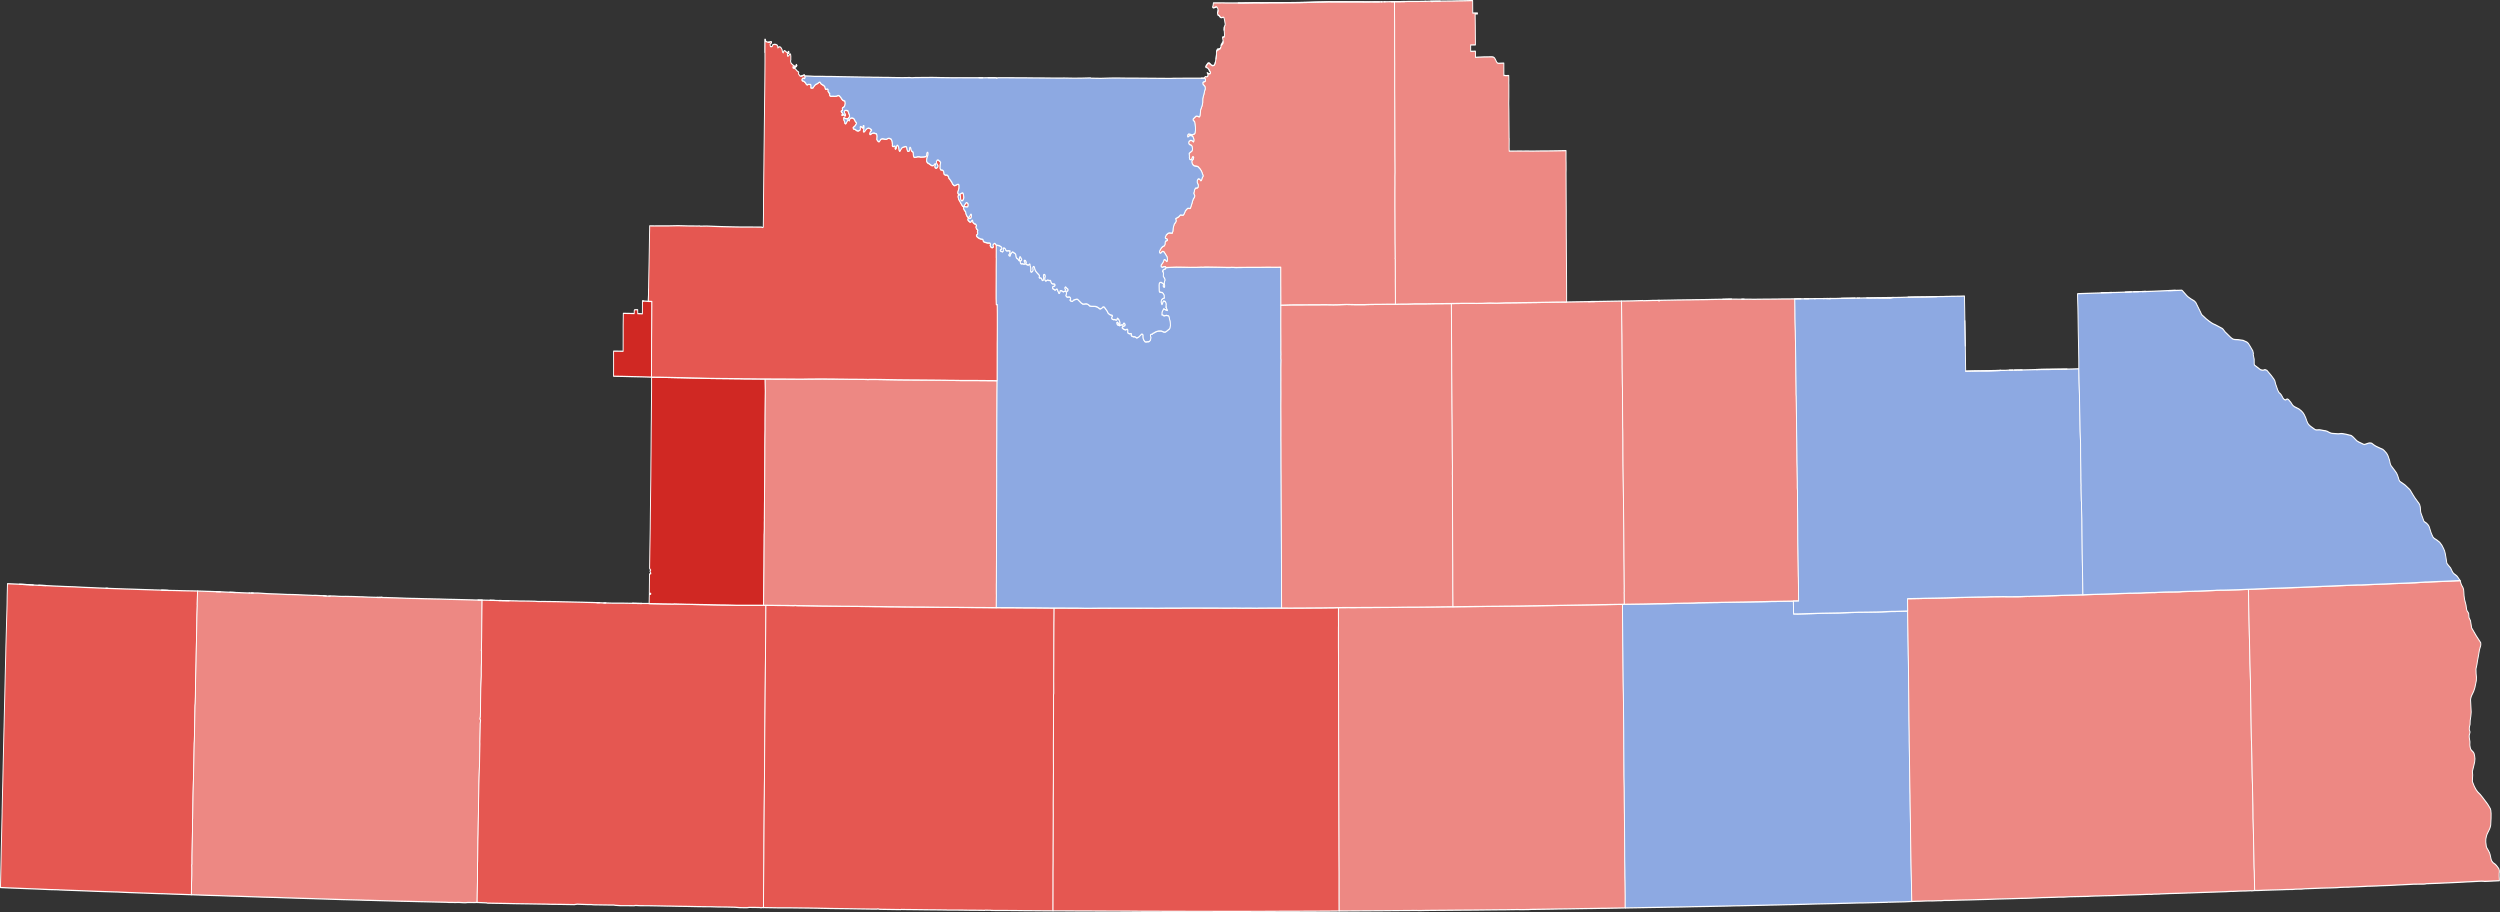 <?xml version="1.0" encoding="UTF-8" standalone="no"?>
<svg
   version="1.2"
   width="601.162"
   height="219.34"
   viewBox="0 0 601.162 219.34"
   stroke-linecap="round"
   stroke-linejoin="round"
   id="svg61"
   sodipodi:docname="2018 MN-1.svg"
   inkscape:version="1.2.2 (b0a8486541, 2022-12-01)"
   xmlns:inkscape="http://www.inkscape.org/namespaces/inkscape"
   xmlns:sodipodi="http://sodipodi.sourceforge.net/DTD/sodipodi-0.dtd"
   xmlns="http://www.w3.org/2000/svg"
   xmlns:svg="http://www.w3.org/2000/svg">
  <rect x="0" y="0" width="601.162" height="219.34" fill="#333333" stroke="none"/>
  <defs
     id="defs65" />
  <sodipodi:namedview
     id="namedview63"
     pagecolor="#ffffff"
     bordercolor="#000000"
     borderopacity="0.25"
     inkscape:showpageshadow="2"
     inkscape:pageopacity="0.0"
     inkscape:pagecheckerboard="0"
     inkscape:deskcolor="#d1d1d1"
     showgrid="false"
     inkscape:zoom="2.3175425"
     inkscape:cx="378.20234"
     inkscape:cy="77.021241"
     inkscape:window-width="1278"
     inkscape:window-height="1351"
     inkscape:window-x="1272"
     inkscape:window-y="0"
     inkscape:window-maximized="0"
     inkscape:current-layer="2020 MN-1" />
  <g
     id="2020 MN-1"
     style="stroke:#ffffff;stroke-width:0.3;stroke-dasharray:none;stroke-opacity:1"
     transform="matrix(0.753,0,0,1,-0.64,-0.85)">
    <path
       d="m 63.93,142.97 -0.1,3.22 0.02,0.23 -0.12,2.84 -0.07,3.03 -0.08,3.04 -0.08,3.03 -0.03,1.52 -0.05,1.51 -0.06,1.53 -0.05,1.46 -0.04,2.27 -0.02,1.63 -0.02,0.63 -0.04,1.15 -0.05,0.42 -0.04,1.23 v 0.03 0.04 l -0.05,1.75 -0.07,3.03 -0.04,1.49 -0.03,1 -0.04,0.54 -0.08,3.02 -0.09,3.03 v 0.05 l -0.01,0.31 -0.03,1.12 0.01,0.09 v 0 0.08 l -0.06,1.35 -0.1,3.04 -0.07,3.03 -0.07,2.98 -0.03,0.04 v 0.04 l -0.03,0.48 v 1.27 0.09 1.17 l -0.07,3.04 -0.07,3.05 v 1.88 l -0.08,0.02 0.04,0.82 v 1.44 l -0.06,1.52 -0.04,0.41 -0.06,3.04 -3.79,-0.1 -2.53,-0.06 -2.65,-0.08 -1.25,-0.02 -1.88,-0.05 -3.11,-0.09 h -0.23 l -2.73,-0.08 -1.84,-0.05 -1.25,-0.04 -2.55,-0.09 -0.7,-0.01 -2.83,-0.07 H 34.6 l -3.02,-0.08 -3,-0.09 -3.07,-0.09 -3.04,-0.08 -2.64,-0.08 -0.36,-0.03 -1.01,-0.02 -1.85,-0.03 -0.82,-0.03 -2.44,-0.08 -3.03,-0.09 -3.04,-0.09 -3.05,-0.09 -3.23,-0.11 0.09,-3.04 0.08,-3.05 0.08,-3.05 0.1,-3.05 0.09,-3.04 0.09,-3.04 -0.01,-0.07 0.04,-1.21 0.05,-1.71 0.04,-1.45 v -0.04 l 0.06,-1.61 0.04,-1.21 0.01,-0.35 0.04,-1.48 0.09,-3.06 0.09,-3.03 0.09,-3.04 0.05,-1.56 0.02,-0.49 0.03,-1 0.09,-3.05 0.1,-3.04 0.09,-3.05 0.09,-3.05 0.1,-3.01 0.01,-0.21 0.03,-0.85 0.05,-2.01 0.21,-5.76 0.13,-3.37 0.04,-1.29 0.03,-1.75 0.1,-3.04 h 0.03 l 3.05,0.1 0.77,0.03 0.26,0.01 h 0.02 0.02 0.03 0.02 l 1.81,0.07 0.09,0.01 0.22,0.01 h 0.38 l 0.07,0.01 0.03,0.01 h 0.01 0.03 0.01 0.04 0.01 0.02 0.02 l 0.09,0.01 0.5,0.02 h 0.11 v 0 h 0.01 0.01 v 0 h 0.01 v 0 l 0.1,0.01 h 0.14 l 0.04,0.01 0.16,0.01 h 0.12 l 0.21,0.01 0.24,0.01 0.21,0.01 0.22,0.01 h 0.08 l 0.15,0.01 h 0.16 l 0.44,0.02 h 0.11 l 2.2,0.07 0.72,0.03 2.32,0.09 0.75,0.02 2.27,0.08 0.76,0.02 2.27,0.06 0.77,0.03 2.28,0.09 0.97,0.03 1.97,0.06 1.08,0.04 1.95,0.06 1.09,0.03 0.26,0.01 0.34,0.01 1.37,0.04 1.07,0.03 1.97,0.05 1.08,0.03 1.89,0.04 1.19,0.03 1.85,0.05 2.92,0.07 0.99,0.02 0.44,0.02 h 0.26 l 1.12,0.03 h 0.15 l 0.85,0.02 2.16,0.07 1.39,0.01 1.8,0.03 1.26,0.03 1.9,0.03 1.12,0.01 z"
       opacity="0.5"
       id="path2"
       style="stroke:#ffffff;stroke-width:0.3;stroke-dasharray:none;stroke-opacity:1;opacity:1;fill:#e55751" />
    <path
       d="m 153.49,145.14 0.09,0.01 1.23,0.01 -0.05,3.03 -0.05,3.03 -0.04,3.03 -0.08,2.71 -0.02,0.36 h 0.07 v 0.42 l -0.04,2.6 -0.04,1.21 v 1.82 l -0.17,3.04 -0.06,2.88 v 0.16 l -0.05,2.78 -0.01,0.25 -0.02,0.73 -0.1,0.51 0.08,0.15 0.01,0.02 0.09,0.15 -0.11,0.81 -0.01,0.68 -0.08,3.04 -0.03,0.65 0.02,0.43 v 0.04 0.09 0.03 l -0.03,0.84 -0.02,0.95 -0.01,0.19 -0.07,2.86 -0.09,1.85 -0.05,1.17 -0.04,1.24 -0.01,0.14 v 0.06 l -0.01,0.23 -0.03,1.36 -0.04,1.51 -0.04,1.52 -0.05,3.04 -0.07,3.03 -0.03,1.66 -0.05,1.36 -0.09,5.14 -0.04,0.43 v 0.13 0.37 l -0.01,1.49 v 1.54 l -0.06,3.02 -0.02,0.74 -0.03,1.8 -0.01,0.38 -0.02,-0.01 -0.89,0.03 -2.19,-0.01 -0.53,0.05 -0.93,-0.01 -1.27,-0.06 -1.16,0.02 -0.7,-0.01 -1.49,-0.01 -0.41,-0.03 -4.14,-0.07 -3.14,-0.06 -1.37,-0.02 -3.07,-0.06 -3.05,-0.05 -5.31,-0.11 -5.18,-0.11 h -0.08 -0.07 v 0 l -0.8,-0.01 -0.5,-0.02 h -0.19 -0.01 -0.05 -0.14 l -0.06,-0.01 h -0.04 l -3.42,-0.07 -0.88,-0.02 -0.36,-0.01 -1.17,-0.02 -3.04,-0.07 -3.04,-0.07 -2.93,-0.07 -0.61,-0.02 -2.81,-0.06 -2.78,-0.06 -1.51,-0.04 -1.79,-0.04 -2.74,-0.08 -0.42,-0.01 -2.64,-0.05 -1.53,-0.03 -4.59,-0.12 -3,-0.08 -3.05,-0.06 -3.04,-0.09 -3.79,-0.08 -2.28,-0.06 -3.04,-0.09 0.06,-3.04 0.04,-0.41 0.06,-1.52 v -1.44 l -0.04,-0.82 0.08,-0.02 v -1.88 l 0.07,-3.05 0.07,-3.04 v -1.17 -0.09 -1.27 l 0.03,-0.48 v -0.04 l 0.03,-0.04 0.07,-2.98 0.07,-3.03 0.1,-3.04 0.06,-1.35 v -0.08 0 l -0.01,-0.09 0.03,-1.12 0.01,-0.31 v -0.05 l 0.09,-3.03 0.08,-3.02 0.04,-0.54 0.03,-1 0.04,-1.49 0.07,-3.03 0.05,-1.75 v -0.04 -0.03 l 0.04,-1.23 0.05,-0.42 0.04,-1.15 0.02,-0.63 0.02,-1.63 0.04,-2.27 0.05,-1.46 0.06,-1.53 0.05,-1.51 0.03,-1.52 0.08,-3.03 0.08,-3.04 0.07,-3.03 0.12,-2.84 -0.02,-0.23 0.1,-3.22 1.19,0.03 1.75,0.05 1.41,0.03 1.63,0.05 1.3,0.03 1.73,0.07 1.3,0.04 0.94,0.03 0.8,0.03 1.25,0.03 0.81,0.03 0.99,0.03 1.27,0.03 h 0.05 0.03 0.15 0.46 l 0.38,0.01 h 0.38 0.29 1.3 l 0.19,0.01 1.55,0.08 1.22,0.06 0.28,0.01 1.55,0.04 1.28,0.03 1.75,0.06 1.38,0.05 1.68,0.02 1.28,0.03 1.8,0.06 1.23,0.04 1.84,0.06 0.24,0.02 0.97,-0.02 1.7,0.07 0.83,0.02 0.83,0.06 0.13,0.01 0.31,0.02 0.44,0.01 h 0.09 0.36 l 0.03,-0.04 1.34,0.02 1.68,0.08 1.37,0.01 0.59,-0.01 1.03,0.02 1.43,0.02 1.69,0.05 h 0.02 l 0.35,0.01 h 0.57 l 0.43,0.02 1.67,0.06 1.37,0.03 1.44,0.03 0.06,0.01 0.39,0.01 0.76,-0.01 0.38,-0.02 0.08,0.04 1.46,0.02 1.53,0.04 1.5,0.03 1.39,0.04 h 0.15 l 1.54,0.05 1.49,0.03 1.54,0.02 1.5,0.03 1.59,0.04 1.48,0.02 1.51,0.03 1.54,0.02 1.62,0.04 v 0 l 1.42,0.03 1.52,0.02 1.54,0.03 1.52,0.03 1.48,0.03 1.54,0.03 0.32,0.01 0.43,0.01 h 0.08 l 0.2,0.01 h 0.47 z"
       opacity="0.5"
       id="path4"
       style="stroke:#ffffff;stroke-width:0.3;stroke-dasharray:none;stroke-opacity:1;opacity:1;fill:#ed8883" />
    <path
       d="m 153.22,217.86 0.01,-0.38 0.03,-1.8 0.02,-0.74 0.06,-3.02 v -1.54 l 0.01,-1.49 v -0.37 -0.13 l 0.04,-0.43 0.09,-5.14 0.05,-1.36 0.03,-1.66 0.07,-3.03 0.05,-3.04 0.04,-1.52 0.04,-1.51 0.03,-1.36 0.01,-0.23 v -0.06 l 0.01,-0.14 0.04,-1.24 0.05,-1.17 0.09,-1.85 0.07,-2.86 0.01,-0.19 0.02,-0.95 0.03,-0.84 v -0.03 -0.09 -0.04 l -0.02,-0.43 0.03,-0.65 0.08,-3.04 0.01,-0.68 0.11,-0.81 -0.09,-0.15 -0.01,-0.02 -0.08,-0.15 0.1,-0.51 0.02,-0.73 0.01,-0.25 0.05,-2.78 v -0.16 l 0.06,-2.88 0.17,-3.04 v -1.82 l 0.04,-1.21 0.04,-2.6 v -0.42 h -0.07 l 0.02,-0.36 0.08,-2.71 0.04,-3.03 0.05,-3.03 0.05,-3.03 h 0.04 l 1.69,0.03 0.79,0.01 1.07,0.02 0.4,0.01 1.16,0.03 h 0.26 l 3.2,0.05 2.6,0.04 0.49,0.02 2.95,0.02 2.24,0.04 0.79,0.05 0.94,0.02 0.58,-0.02 1.51,0.02 2.26,0.02 0.78,0.01 h 0.07 l 0.63,0.01 1.55,0.03 0.78,0.01 1.37,0.02 0.89,0.02 3.05,0.05 0.76,0.02 2.25,0.04 0.81,0.02 0.68,0.02 0.34,0.01 h 0.18 l 0.37,0.01 1.36,0.05 h 0.25 0.42 l 1.68,0.04 0.77,0.01 h 3.03 l 2.27,0.03 h 0.75 l 2.09,0.04 h 0.25 0.06 0.01 0.01 0.05 l 0.23,0.01 0.29,-0.01 h 1.5 0.55 l 0.28,0.03 v 0 h 0.01 0.01 l 0.77,0.02 h 0.16 l 2.74,0.04 0.51,0.01 0.51,0.01 h 0.42 l 1.68,0.02 0.88,0.01 0.31,-0.03 2.05,0.05 h 0.26 l 2.03,0.05 h 0.6 l 2.37,0.04 h 0.35 l 0.33,0.01 2.38,0.03 0.65,0.01 1.66,0.03 0.85,0.01 0.55,0.01 2.34,0.02 0.73,0.01 2.3,0.05 0.28,0.01 h 0.18 0.27 l 2.31,0.01 h 0.74 l 2.29,-0.01 h 0.75 2.28 0.75 l -0.03,2.98 -0.03,3.03 -0.04,3.03 -0.01,1.01 -0.02,2.01 -0.04,3.03 -0.01,0.88 -0.02,2 v 0.04 0.04 l -0.04,3.09 -0.03,3.02 -0.04,3.03 -0.04,3.03 -0.03,3.04 -0.03,3.03 -0.01,1.39 -0.01,1.63 -0.02,1.53 -0.02,1.49 -0.02,1.52 -0.01,1.51 -0.04,3.03 -0.03,3.03 -0.03,3.02 -0.01,1.44 -0.02,1.6 -0.02,3.11 -0.04,3.04 -0.03,3.01 -0.02,1.51 -0.01,1.51 -0.03,3.03 -0.51,-0.01 -0.27,0.07 -0.22,-0.07 -1.77,-0.03 -1.78,-0.01 -0.72,0.08 -2.24,-0.02 -1.64,-0.1 -2.96,-0.05 -2.26,-0.01 -0.84,-0.02 -1.63,-0.04 h -1.42 l -3.06,-0.03 -3.02,-0.05 -2.94,-0.03 -3.06,-0.05 -0.11,0.01 -3.01,-0.05 -3.03,-0.04 h -1.56 l -1.36,-0.01 H 205 l -1.06,-0.05 -0.02,0.01 -0.13,-0.01 -0.08,0.02 h -0.16 l -0.15,0.05 -1.32,-0.01 -0.44,-0.01 h -1.48 -1.15 l -1.79,-0.09 -0.27,-0.06 h -1.02 -0.42 l -2.7,-0.03 -0.78,-0.01 h -0.3 l -1.44,-0.02 -0.56,-0.05 h -1.14 l -1.9,-0.05 -1.52,-0.05 -0.94,0.11 -3.62,-0.05 -0.74,-0.01 -3.85,-0.03 v -0.01 l -0.2,-0.01 -2.84,-0.03 -1.6,-0.02 -1.48,-0.02 -4.52,-0.05 -3.04,-0.05 -3.04,-0.04 -2.94,-0.04 -0.06,-0.06 z"
       opacity="0.5"
       id="path6"
       style="stroke:#ffffff;stroke-width:0.3;stroke-dasharray:none;stroke-opacity:1;opacity:1;fill:#e55751" />
    <path
       d="m 244.66,219.09 0.03,-3.03 0.01,-1.51 0.02,-1.51 0.03,-3.01 0.04,-3.04 0.02,-3.11 0.02,-1.6 0.01,-1.44 0.03,-3.02 0.03,-3.03 0.04,-3.03 0.01,-1.51 0.02,-1.52 0.02,-1.49 0.02,-1.53 0.01,-1.63 0.01,-1.39 0.03,-3.03 0.03,-3.04 0.04,-3.03 0.04,-3.03 0.03,-3.02 0.04,-3.09 v -0.04 -0.04 l 0.02,-2 0.01,-0.88 0.04,-3.03 0.02,-2.01 0.01,-1.01 0.04,-3.03 0.03,-3.03 0.03,-2.98 2.28,0.02 0.77,0.01 2.27,0.01 h 0.7 l 2.93,0.03 h 0.1 0.06 0.01 l 0.02,-0.01 v -0.01 -0.01 -0.01 l 0.8,0.05 1.44,0.01 0.72,0.01 1.11,0.01 1.94,0.02 0.77,0.01 0.73,0.01 h 0.12 0.23 l 0.43,0.01 0.6,0.01 h 0.12 0.8 l 0.69,0.01 1.53,0.02 h 0.81 l 0.7,0.01 0.6,0.01 h 0.21 0.21 0.13 l 0.21,0.01 h 0.03 0.16 0.78 l 1.51,0.01 0.79,0.01 2.24,0.01 0.75,0.01 1.52,0.01 h 0.31 0.45 l 0.75,0.01 2.3,0.02 h 0.75 l 1.45,0.02 1.86,0.02 h 0.48 l 2.55,0.02 2.2,0.02 h 0.28 0.56 l 0.48,0.01 4.53,0.02 1.57,0.02 2.38,0.02 h 0.16 l 0.49,0.01 h 0.92 l 1.68,0.01 1.93,0.02 h 1.53 l 0.2,0.01 2.93,0.01 2.95,0.02 h 0.2 1 l 1.83,0.01 h 0.2 l 2.83,0.02 h 0.2 l 2.53,0.01 h 0.52 1.31 l 4.56,0.03 h 0.22 1.53 l 1.77,0.01 h 0.07 l 2.47,0.02 h 0.25 l 1.13,0.01 1.68,0.01 h 0.23 l -0.03,3.13 -0.01,0.18 -0.02,2.85 -0.01,1.39 -0.01,1.64 -0.01,3.04 v 0.5 l -0.02,2.53 -0.01,2.57 0.01,0.14 v 0.32 l 0.01,2.22 -0.08,0.39 v 0.41 3.03 0.59 l -0.01,1.49 v 0.12 0.82 l -0.02,0.82 -0.01,3 -0.01,1.01 v 1.27 3.02 l 0.01,1.57 v 0.05 1.41 l -0.01,0.98 v 0.53 l -0.02,3.49 -0.01,0.91 -0.01,1.65 0.01,3.03 -0.01,1.05 v 0.46 l -0.01,3.03 v 0.49 l -0.02,2.54 v 3.03 l -0.03,2.97 v 0.05 3.04 l -0.01,3.03 -0.01,3.03 h -0.47 l -2.55,-0.01 -3.04,-0.02 -2.92,-0.01 -3.1,-0.03 -4.65,-0.02 h -1.58 l -1.41,-0.01 -0.07,-0.03 -0.35,-0.01 h -0.41 -0.1 l -1.07,-0.02 -0.05,0.04 -1.92,-0.02 -3.71,-0.02 -1.49,-0.02 -1.46,-0.01 h -0.17 -3.38 l -0.09,-0.02 -3.27,-0.03 -3.05,-0.02 -3.05,-0.03 -3.82,-0.03 -1.31,-0.02 -0.18,0.04 -6.09,-0.07 h -0.38 l -0.41,-0.03 -0.4,-0.1 -0.18,0.08 -2.17,-0.01 -3.64,-0.04 -3.03,-0.04 -3.05,-0.03 -3.06,-0.03 -1.02,-0.02 -2.02,-0.03 -1.58,-0.03 -1.47,-0.01 -1.01,-0.02 -2.07,-0.01 -1.74,-0.02 -1.3,-0.01 -1.48,-0.01 h -3.1 l -1.53,-0.02 z"
       opacity="0.5"
       id="path8"
       style="stroke:#ffffff;stroke-width:0.3;stroke-dasharray:none;stroke-opacity:1;opacity:1;fill:#e55751" />
    <path
       d="m 337.13,219.88 0.01,-3.03 0.01,-3.03 v -3.04 -0.05 l 0.03,-2.97 v -3.03 l 0.02,-2.54 v -0.49 l 0.01,-3.03 v -0.46 l 0.01,-1.05 -0.01,-3.03 0.01,-1.65 0.01,-0.91 0.02,-3.49 v -0.53 l 0.01,-0.98 v -1.41 -0.05 l -0.01,-1.57 v -3.02 -1.27 l 0.01,-1.01 0.01,-3 0.02,-0.82 v -0.82 -0.12 l 0.01,-1.49 v -0.59 -3.03 -0.41 l 0.08,-0.39 -0.01,-2.22 v -0.32 l -0.01,-0.14 0.01,-2.57 0.02,-2.53 v -0.5 l 0.01,-3.04 0.01,-1.64 0.01,-1.39 0.02,-2.85 0.01,-0.18 0.03,-3.13 h 2.81 l 1.72,0.01 3.23,0.01 h 0.36 l 1.77,0.04 h 0.12 l 2.65,-0.01 2.45,-0.03 h 1.34 l 1.52,0.01 0.13,-0.03 0.07,0.02 h 2.83 0.15 2.13 2.23 l 1.63,0.01 1.46,-0.01 h 0.16 l 1.04,0.01 h 0.08 l 3.32,0.01 3,-0.03 0.28,0.01 0.57,-0.01 h 2.16 0.12 1.41 l 0.11,-0.01 h 1.18 0.99 l 0.42,-0.01 h 0.06 0.05 0.22 1.44 1.5 0.1 l 2.73,0.01 h 0.02 0.02 0.07 1.75 l 3,0.01 h 0.07 1.46 l 1.84,-0.01 h 0.14 l 2.64,0.03 0.27,-0.01 0.18,-0.01 h 1.29 0.05 0.12 0.32 l 0.66,0.02 h 0.1 0.2 l 1.18,0.01 0.04,-0.01 0.21,-0.01 0.24,-0.01 h 1.33 l 2.88,-0.01 h 3.03 1.14 l 1.88,0.01 1.38,-0.01 h 1.66 l 3,-0.02 h 0.06 l 2.15,-0.01 h 0.82 0.07 l 2.96,-0.03 1.61,-0.01 h 0.02 l 1.22,-0.03 h 0.14 l 0.04,0.15 -0.01,1.41 v 0.04 l 0.01,2.85 -0.01,0.19 v 0.76 2.58 0.04 0.06 1.12 0.38 l 0.02,2.65 0.03,1.16 -0.02,0.37 v 1.51 l 0.01,1.52 v 0.24 1.29 0.07 l 0.01,2.97 0.01,3.05 v 1.49 1.55 l 0.01,2.33 v 0.7 0.09 l 0.01,2.3 0.01,0.67 0.02,3.04 v 1.58 0.05 l 0.01,1.39 v 3.05 l 0.01,3.03 0.02,2.68 v 0.35 l 0.01,3.04 0.01,1.39 0.01,1.64 0.01,1.28 v 1.75 l 0.02,3.02 0.02,3.04 v 3.03 3.03 l 0.01,3.02 -1.99,0.01 -1.05,0.01 -5.51,0.02 h -0.64 l -2.99,0.01 -3.05,0.01 h -3.05 l -3.04,0.01 -2.75,0.01 h -0.31 -3.05 l -3.05,0.01 h -3.03 -3.06 -1.31 -1.76 l -0.94,-0.01 h -2.39 -2.73 -3.04 l -2.14,-0.01 h -0.9 -3.05 -1.23 l -1.81,-0.01 -6.11,-0.01 -1.52,-0.01 -1.58,-0.01 h -0.73 -0.2 -0.52 l -1.34,-0.01 h -3.24 l -3.47,-0.01 -2.61,-0.01 h -3.06 -0.78 l -2.26,-0.02 -3.04,-0.01 h -2.66 z"
       opacity="0.5"
       id="path10"
       style="stroke:#ffffff;stroke-width:0.3;stroke-dasharray:none;stroke-opacity:1;opacity:1;fill:#e55751" />
    <path
       d="m 428.51,219.91 -0.01,-3.02 v -3.03 -3.03 l -0.02,-3.04 -0.02,-3.02 v -1.75 l -0.01,-1.28 -0.01,-1.64 -0.01,-1.39 -0.01,-3.04 v -0.35 l -0.02,-2.68 -0.01,-3.03 v -3.05 l -0.01,-1.39 v -0.05 -1.58 l -0.02,-3.04 -0.01,-0.67 -0.01,-2.3 v -0.09 -0.7 l -0.01,-2.33 v -1.55 -1.49 l -0.01,-3.05 -0.01,-2.97 v -0.07 -1.29 -0.24 l -0.01,-1.52 v -1.51 l 0.02,-0.37 -0.03,-1.16 -0.02,-2.65 v -0.38 -1.12 -0.06 -0.04 -2.58 -0.76 l 0.01,-0.19 -0.01,-2.85 v -0.04 l 0.01,-1.41 -0.04,-0.15 h 0.15 l 3.02,-0.02 1.54,0.01 1.4,-0.01 h 0.13 l 2.98,-0.01 h 1.37 l 0.67,-0.01 h 1.67 l 0.8,-0.01 h 1.47 0.8 l 2.14,-0.01 h 0.22 l 2.78,-0.04 h 0.25 l 3.25,-0.01 h 0.41 0.07 l 2.04,-0.02 h 0.32 l 3.05,-0.03 1.18,-0.01 1.86,-0.02 2.7,-0.02 h 0.35 0.34 l 2.2,-0.02 h 0.34 0.14 l 3.05,-0.03 2.56,-0.02 h 0.48 l 2.56,-0.03 3.04,-0.02 h 0.07 l 0.47,-0.01 h 0.35 l 2.15,-0.02 h 0.46 0.11 0.05 l 0.81,-0.01 h 0.1 l 1.86,-0.02 1,-0.01 1.53,-0.02 0.66,-0.01 1.02,-0.01 1.52,-0.01 0.5,-0.01 2.53,-0.03 1.31,-0.01 2.24,-0.03 2.5,-0.03 0.54,-0.01 3.05,-0.04 3.03,-0.04 0.92,-0.01 h 0.3 l 4.26,-0.06 h 0.61 l 1.02,-0.02 4.31,-0.05 h 0.13 l -0.01,0.1 0.01,0.37 v 0.33 l 0.02,2.06 v 0.03 0.02 0.22 l 0.04,3.04 0.03,3.03 0.02,1.22 v 0.02 0.02 l 0.01,0.08 v 0.02 0 l -0.01,0.17 0.02,0.61 v 0.09 l 0.01,0.8 0.04,3.05 0.02,1.29 v 0.07 0.06 l 0.02,1.62 v 0.11 l 0.05,2.63 0.01,0.3 0.02,1.55 0.02,1.41 v 0.08 l 0.04,3.04 0.01,0.42 0.03,2.63 0.02,3.04 v 0.36 0.25 l 0.03,2.43 0.01,1.5 0.02,1.42 v 0.04 l 0.01,1.6 0.07,3.03 0.01,1.26 v 0.31 0.04 0.04 l 0.01,1.38 0.03,3.03 0.01,0.31 v 1.21 l 0.03,1.47 0.01,0.75 0.01,0.82 0.01,1.54 0.03,3.02 v 1.41 l 0.01,0.11 v 0.54 l 0.02,0.8 0.04,1.69 0.01,1.3 0.05,1.74 0.02,1.52 v 0.3 l 0.02,1.22 v 2.99 l 0.02,0.05 -3.06,0.05 h -0.29 l -2.76,0.04 h -0.37 -0.05 -0.05 l -1.24,0.01 -1.35,0.02 -2.28,0.03 h -0.53 l -3.26,0.04 -3.05,0.04 -3.04,0.03 -3.05,0.04 -2.98,0.03 -0.79,0.01 -2.04,0.02 h -0.08 l -0.37,0.03 -2.62,0.03 h -0.03 l -0.97,-0.02 h -0.36 l -1.94,0.02 -1.51,0.02 h -0.59 -0.03 -0.03 l -4.04,0.03 -1.39,0.01 -2.21,0.02 h -0.06 l -0.76,0.01 -6.09,0.03 -1.52,0.01 -3.03,0.02 -3.8,0.02 -2.22,0.02 -1.63,0.03 h -0.42 l -1.04,-0.02 -0.08,0.01 h -0.09 -0.07 l -0.43,-0.01 -0.88,0.01 -1.57,0.01 -3.02,0.01 -2.73,0.02 h -0.32 l -1.46,0.01 h -0.07 l -4.56,0.02 -2.45,0.01 -2.14,0.01 z"
       opacity="0.5"
       id="path12"
       style="stroke:#ffffff;stroke-width:0.3;stroke-dasharray:none;stroke-opacity:1;opacity:1;fill:#ed8883" />
    <path
       d="m 519.88,219.18 -0.02,-0.05 v -2.99 l -0.02,-1.22 v -0.3 l -0.02,-1.52 -0.05,-1.74 -0.01,-1.3 -0.04,-1.69 -0.02,-0.8 v -0.54 l -0.01,-0.11 v -1.41 l -0.03,-3.02 -0.01,-1.54 -0.01,-0.82 -0.01,-0.75 -0.03,-1.47 v -1.21 l -0.01,-0.31 -0.03,-3.03 -0.01,-1.38 v -0.04 -0.04 -0.31 l -0.01,-1.26 -0.07,-3.03 -0.01,-1.6 v -0.04 l -0.02,-1.42 -0.01,-1.5 -0.03,-2.43 v -0.25 -0.36 l -0.02,-3.04 -0.03,-2.63 -0.01,-0.42 -0.04,-3.04 v -0.08 l -0.02,-1.41 -0.02,-1.55 -0.01,-0.3 -0.05,-2.63 v -0.11 l -0.02,-1.62 v -0.06 -0.07 l -0.02,-1.29 -0.04,-3.05 -0.01,-0.8 v -0.09 l -0.02,-0.61 0.01,-0.17 v 0 -0.02 l -0.01,-0.08 v -0.02 -0.02 l -0.02,-1.22 -0.03,-3.03 -0.04,-3.04 v -0.22 -0.02 -0.03 l -0.02,-2.06 v -0.33 l -0.01,-0.37 0.01,-0.1 0.54,-0.01 1.28,-0.01 h 0.07 l 1.46,-0.02 2.59,-0.03 0.59,-0.01 h 0.34 l 4.43,-0.07 h 0.76 0.02 0.04 0.04 l 2.9,-0.04 0.78,-0.02 1.56,-0.03 0.72,-0.01 0.75,-0.01 0.35,-0.01 1.6,-0.01 0.4,-0.01 1.57,-0.03 1.44,-0.05 1.76,-0.02 1.29,-0.02 1.46,-0.02 1.59,-0.01 0.83,-0.02 2.21,-0.03 1.59,-0.02 1.45,-0.02 1.52,-0.02 h 0.54 l 0.44,-0.01 0.55,-0.01 1.59,-0.02 1.31,-0.02 1.73,-0.02 1.33,-0.02 1.09,-0.02 0.54,-0.01 0.41,-0.01 h 0.66 0.36 l 1.7,-0.03 1.32,-0.02 1.73,-0.02 1.34,-0.02 0.03,1.46 v 0.32 l 0.04,1.3 1.41,0.01 1.54,-0.03 6.09,-0.14 3.03,-0.04 2.86,-0.04 0.2,-0.01 3.02,-0.09 1.52,-0.03 0.96,-0.03 h 0.1 0.08 0.39 l 3.05,-0.03 2.37,-0.03 1.44,-0.03 2.27,-0.08 1.22,-0.03 h 1.07 l 3.8,-0.09 0.05,3.05 0.04,1.73 0.09,4.37 0.02,1.47 0.01,0.25 0.03,1.32 0.02,1.55 v 0.06 l 0.03,1.42 v 0.21 l 0.01,0.47 0.02,2.35 0.03,1.54 0.02,1.48 0.02,1.54 v 0.06 l 0.02,1.45 0.02,1.52 0.06,3.02 0.02,1.4 v 1.06 l 0.01,0.35 0.03,1.76 0.05,3.04 0.06,3.04 0.02,1.02 0.04,1.95 0.06,1.86 0.01,1.24 0.06,3.04 0.06,3.04 0.05,3.04 0.06,3.03 0.07,3.03 v 0.1 l 0.08,2.92 0.04,1.45 v 0.05 0.02 l 0.07,3.04 0.05,1.5 -2.15,0.08 -4.86,0.09 -0.39,-0.01 h -0.2 l -0.05,0.03 -1.35,0.03 -3.19,0.06 -1.51,0.03 -1.67,0.03 -1.38,0.01 -1.53,0.03 -3.04,0.06 h -0.33 l -2.72,0.06 -3.05,0.05 -3.04,0.05 -3.04,0.06 -0.32,0.01 -2.72,0.05 -2.64,0.05 h -0.44 l -2.12,0.04 -0.89,0.02 -0.6,0.01 -2.22,0.03 h -0.05 l -0.27,0.01 -2.99,0.05 -3.02,0.05 -3.04,0.05 -2,0.02 -1.05,0.03 -1.1,0.02 -3.47,0.05 -3.04,0.05 -3.79,0.05 -2.28,0.04 -1.72,0.03 -1.51,0.02 h -0.25 l -0.47,0.01 h -0.04 -0.33 l -0.05,0.01 -0.35,-0.01 -1.15,0.02 h -0.01 -0.06 l -3.38,0.05 -3.4,0.04 -1.19,0.02 -4.53,0.06 z"
       opacity="0.5"
       id="path14"
       style="stroke:#ffffff;stroke-width:0.3;stroke-dasharray:none;stroke-opacity:1;opacity:1;fill:#8da9e2" />
    <path
       d="m 611.37,217.62 -0.05,-1.5 -0.07,-3.04 v -0.02 -0.05 l -0.04,-1.45 -0.08,-2.92 v -0.1 l -0.07,-3.03 -0.06,-3.03 -0.05,-3.04 -0.06,-3.04 -0.06,-3.04 -0.01,-1.24 -0.06,-1.86 -0.04,-1.95 -0.02,-1.02 -0.06,-3.04 -0.05,-3.04 -0.03,-1.76 -0.01,-0.35 v -1.06 l -0.02,-1.4 -0.06,-3.02 -0.02,-1.52 -0.02,-1.45 v -0.06 l -0.02,-1.54 -0.02,-1.48 -0.03,-1.54 -0.02,-2.35 -0.01,-0.47 V 163 l -0.03,-1.42 v -0.06 l -0.02,-1.55 -0.03,-1.32 -0.01,-0.25 -0.02,-1.47 -0.09,-4.37 -0.04,-1.73 -0.05,-3.05 -0.02,-1.5 -0.01,-1.47 1.56,-0.02 2.99,-0.04 0.35,-0.02 4.21,-0.06 2.92,-0.05 h 0.17 l 2.43,-0.06 2.1,-0.04 1.41,-0.02 1.64,-0.04 3,-0.05 1.5,-0.01 0.75,-0.01 1.51,-0.04 4.15,-0.03 1.17,0.02 h 1.81 l 2.01,-0.01 0.71,-0.02 1.5,-0.04 h 0.03 0.11 l 0.35,-0.01 0.48,0.01 h 0.11 l 0.13,-0.01 h 0.01 l 0.13,-0.01 h 0.13 0.06 0.08 l 0.14,-0.01 h 0.26 l 0.03,-0.01 h 0.05 0.02 l 0.47,-0.01 h 0.43 l 0.27,-0.01 0.71,-0.02 0.4,-0.01 h 0.17 l 1.05,-0.02 0.35,-0.01 h 0.15 l 3.39,-0.08 1.07,-0.03 0.26,-0.01 3.37,-0.07 0.77,-0.01 h 0.11 0.01 l 1.52,-0.04 1.49,-0.03 1.53,-0.05 2.03,-0.05 1.85,-0.04 0.64,-0.02 0.71,-0.01 0.33,-0.01 1.98,-0.05 3.03,-0.08 0.84,-0.02 h 0.05 0.12 0.01 l 0.03,-0.01 h 0.43 l 0.56,-0.02 1.01,-0.04 0.4,0.02 1.03,-0.03 1.55,-0.02 h 0.04 l 2.08,-0.08 2.4,-0.04 0.11,0.02 0.19,-0.02 0.45,-0.01 0.88,-0.04 0.54,-0.02 1.2,-0.04 1.13,-0.02 2.59,-0.02 h 0.14 l 1.01,-0.02 0.9,-0.06 2.93,-0.06 0.15,-0.02 0.58,0.01 0.2,-0.03 h 0.7 l 5.67,-0.17 0.37,-0.02 0.34,-0.03 1.16,-0.02 h 0.41 0.52 l 2.74,-0.06 2.02,-0.04 3.27,-0.11 0.01,0.41 0.05,1.31 0.01,1.2 0.08,2.82 0.06,1.87 0.05,1.86 0.01,0.22 v 0.12 l 0.02,0.84 0.02,0.59 0.01,0.3 0.08,2.83 v 0.02 l 0.01,0.11 0.01,0.36 v 0.03 0.13 l 0.06,2.03 0.04,1.12 0.08,2.28 0.01,0.4 0.04,1.03 0.04,2.36 0.06,2.28 0.07,3.32 0.04,1.92 0.07,3.4 0.01,0.43 0.01,0.33 0.01,0.36 0.03,0.52 0.14,4.06 0.05,2.07 0.04,2.02 0.08,2.07 0.03,1.27 0.09,3.02 0.03,0.79 0.04,2.24 v 0.75 l 0.02,0.38 v 0.06 l 0.04,1.1 0.01,0.47 0.01,0.28 0.02,0.49 v 0.08 l 0.03,1.22 0.01,0.09 0.02,1.09 0.09,3.26 0.01,0.25 0.01,0.28 0.06,2.34 0.01,0.4 0.06,1.02 0.01,0.51 0.01,0.88 0.09,3.09 0.05,0.06 -1.07,0.09 -0.05,-0.05 -1.9,0.07 -1.71,0.02 -2.38,0.09 -0.32,-0.02 -1.78,0.08 -1.26,0.03 -2.55,0.07 -2.22,0.05 -2.97,0.08 -2.83,0.08 -0.3,-0.02 -0.14,0.03 -2.85,0.07 -3.03,0.06 -2.89,0.09 -0.23,0.03 -1.75,0.02 -0.89,0.07 -0.38,-0.03 -1.06,0.02 -1.94,0.06 -3.03,0.07 -0.92,0.02 -2.09,0.05 -2.32,0.07 -0.8,0.02 -2.66,0.04 -1.77,0.05 h -0.57 l -1.85,0.05 -0.77,0.05 -1.47,0.02 -4.43,0.07 -1.73,0.08 h -1.11 -0.32 l -1.62,0.05 -3.26,0.07 -0.1,-0.01 -4.11,0.14 -1.53,0.04 -2.07,0.03 -2.56,0.06 -1.53,0.03 -3.39,0.07 -2.71,0.07 -3.04,0.06 -3.05,0.07 -3.05,0.05 -2.58,0.06 -0.39,0.01 h -1.38 l -0.49,0.01 -1.01,0.06 -0.62,-0.01 -2.16,0.06 -0.45,-0.01 -1.51,0.02 -1.96,0.06 -0.91,0.01 z"
       opacity="0.5"
       id="path16"
       style="stroke:#ffffff;stroke-width:0.3;stroke-dasharray:none;stroke-opacity:1;opacity:1;fill:#ed8883" />
    <path
       d="m 720.91,214.99 -0.05,-0.06 -0.09,-3.09 -0.01,-0.88 -0.01,-0.51 -0.06,-1.02 -0.01,-0.4 -0.06,-2.34 -0.01,-0.28 -0.01,-0.25 -0.09,-3.26 -0.02,-1.09 -0.01,-0.09 -0.03,-1.22 v -0.08 l -0.02,-0.49 -0.01,-0.28 -0.01,-0.47 -0.04,-1.1 v -0.06 l -0.02,-0.38 v -0.75 l -0.04,-2.24 -0.03,-0.79 -0.09,-3.02 -0.03,-1.27 -0.08,-2.07 -0.04,-2.02 -0.05,-2.07 -0.14,-4.06 -0.03,-0.52 -0.01,-0.36 -0.01,-0.33 -0.01,-0.43 -0.07,-3.4 -0.04,-1.92 -0.07,-3.32 -0.06,-2.28 -0.04,-2.36 -0.04,-1.03 -0.01,-0.4 -0.08,-2.28 -0.04,-1.12 -0.06,-2.03 v -0.13 -0.03 l -0.01,-0.36 -0.01,-0.11 v -0.02 l -0.08,-2.83 -0.01,-0.3 -0.02,-0.59 -0.02,-0.84 v -0.12 l -0.01,-0.22 -0.05,-1.86 -0.06,-1.87 -0.08,-2.82 -0.01,-1.2 -0.05,-1.31 -0.01,-0.41 1.11,-0.03 0.51,-0.01 1.36,-0.05 1.52,-0.04 2.51,-0.08 3.91,-0.1 1.89,-0.05 1.48,-0.04 0.07,-0.01 0.91,-0.02 1.02,-0.02 1.5,-0.07 1.98,-0.06 3.51,-0.1 0.37,-0.02 0.47,-0.01 2.76,-0.09 3.59,-0.11 2.83,-0.09 h 0.13 l 1.46,-0.05 h 1.21 0.08 l 1.59,-0.05 1.14,-0.04 1,-0.03 2.79,-0.09 h 0.16 l 2.26,-0.07 0.98,-0.04 0.46,-0.01 1.58,-0.04 h 0.01 0.02 0.02 0.01 v 0 h 0.03 0.08 0.02 0.01 0.01 0.01 0.01 l 0.18,-0.01 1.08,-0.03 1.55,-0.05 0.88,-0.03 0.26,-0.01 0.74,-0.02 h 0.04 l 2.78,-0.13 0.54,-0.04 h 0.47 l 4.62,-0.15 h 0.21 l 1.22,-0.04 0.84,-0.03 0.19,-0.01 0.4,-0.01 1.13,-0.04 h 0.03 0.12 l 0.38,-0.02 0.36,-0.01 0.41,-0.01 h 0.01 0.03 v 0 l 0.58,-0.02 0.19,-0.01 0.26,0.7 0.21,0.4 0.43,0.59 0.2,0.44 0.07,0.52 0.04,0.5 0.03,0.37 v 0.09 l 0.19,0.99 0.43,1.25 0.02,0.06 0.18,1 0.15,0.36 0.39,0.46 0.13,0.2 0.03,0.32 0.07,0.64 0.48,0.78 0.36,1.67 v 0.04 l 0.43,0.55 1.01,1.31 1.46,1.71 0.04,0.34 -0.05,0.35 -0.39,1.01 -0.3,1.34 -0.36,1.44 -0.14,0.73 -0.31,1.08 0.04,1.16 0.11,0.83 -0.04,0.83 -0.46,1.69 -0.36,0.83 -0.75,1.19 -0.19,0.49 -0.08,0.38 0.2,2.96 -0.06,0.6 -0.05,0.41 -0.21,1.04 -0.04,0.94 -0.19,0.54 -0.06,0.48 0.02,0.26 0.22,0.54 -0.15,0.51 -0.06,0.16 -0.06,0.27 0.02,0.36 0.22,1.08 -0.02,0.51 -0.01,0.15 v 0.13 l 0.12,0.56 0.16,0.39 0.22,0.25 0.68,0.54 0.19,0.31 0.17,0.6 0.09,0.62 -0.09,0.75 -0.26,0.87 -0.47,1.43 0.1,0.84 -0.1,1.42 0.04,0.25 0.59,1.11 0.56,0.78 0.53,0.54 0.83,0.63 0.78,0.74 1.4,1.4 0.38,0.43 0.64,0.84 0.14,0.36 0.09,0.75 -0.01,1.16 -0.11,1.65 -0.22,0.65 -0.26,0.46 -0.64,0.99 -0.22,0.46 -0.22,0.78 -0.02,0.74 0.18,1.1 0.21,0.38 0.42,0.53 0.4,0.6 0.16,0.38 0.33,1.13 0.15,0.35 0.46,0.48 0.76,0.42 0.4,0.32 0.68,0.7 0.16,0.4 0.02,0.42 -0.05,0.27 -0.01,0.67 0.07,1.14 -0.32,0.01 -4.09,0.15 -0.38,0.01 -0.15,-0.05 -0.3,0.02 -0.21,-0.03 -0.61,0.01 -0.58,0.01 -0.09,0.01 -0.89,0.04 h -0.08 l -1.49,0.06 -0.86,0.03 h -0.11 l -1.57,0.07 -4.38,0.16 -1.26,0.04 -1.72,0.06 -4.31,0.12 -0.04,-0.02 -0.04,0.02 -0.13,0.06 -0.6,0.03 -3.16,0.02 -1.09,0.05 -4.12,0.15 -2.16,0.09 -2.95,0.08 h -0.03 -0.01 -0.01 -0.01 l -1.46,0.06 -2.44,0.06 h -0.43 l -0.95,0.05 -3.2,0.11 -1.2,0.03 -0.73,0.04 -1.31,0.01 -1.32,0.04 -1.22,0.07 -1.82,0.05 -3.05,0.06 -3.02,0.09 -0.75,0.02 -0.21,0.01 -1.29,0.03 -1,0.08 -1.93,0.02 -1,0.07 h -0.68 l -1.15,0.01 -1.13,0.04 -6.25,0.14 -0.79,0.03 -0.99,0.03 z"
       opacity="0.5"
       id="path18"
       style="stroke:#ffffff;stroke-width:0.3;stroke-dasharray:none;stroke-opacity:1;opacity:1;fill:#ed8883" />
    <path
       d="m 52.44,142.75 1.78,0.04 0.38,0.03 z m -17.75,-0.45 0.42,0.02 h 0.18 l -0.34,-0.01 z m -21.51,-0.71 2.31,0.07 -2.2,-0.07 z m -2.03,-0.09 0.32,0.02 h -0.12 l -0.16,-0.01 z m -0.38,-0.01 h 0.14 v 0 H 10.9 v 0 h -0.01 -0.01 v 0 z m -0.61,-0.03 0.61,0.03 -0.5,-0.02 -0.09,-0.01 z m -0.22,-0.02 0.19,0.02 h -0.04 -0.01 -0.03 -0.01 l -0.03,-0.01 z m -0.6,-0.01 0.6,0.01 H 9.56 Z m -2.25,-0.09 2.16,0.08 -1.81,-0.07 H 7.42 7.39 7.37 7.35 Z"
       fill-rule="evenodd"
       opacity="0.5"
       id="path20"
       style="stroke:#ffffff;stroke-width:0.3;stroke-dasharray:none;stroke-opacity:1;opacity:1" />
    <path
       d="m 121.73,144.52 1.14,-0.03 -0.38,0.02 z m -0.45,-0.02 0.45,0.02 -0.39,-0.01 z m -15.46,-0.3 h 0.45 -0.36 z m -1.71,-0.1 0.96,0.07 -0.13,-0.01 z m -23.12,-0.65 0.76,0.01 h -0.38 z m -0.64,0 h 0.18 -0.15 z m -6.11,-0.18 1.74,0.06 -0.8,-0.03 z m -4.33,-0.14 0.79,0.02 0.51,0.01 z"
       fill-rule="evenodd"
       opacity="0.5"
       id="path22"
       style="stroke:#ffffff;stroke-width:0.3;stroke-dasharray:none;stroke-opacity:1;opacity:1" />
    <path
       d="m 208.93,91.54 -3.05,-0.07 -3.02,-0.05 -3.04,-0.06 -3.03,-0.04 0.01,-2.99 -0.01,-3.04 3.05,0.02 0.01,-3.23 v -2.85 l 0.05,-3.03 3.08,0.04 0.4,0.01 0.01,-0.7 0.12,-0.22 h 0.98 l 0.01,0.94 1.49,0.03 0.01,-0.82 0.01,-2.24 h 0.36 0.02 v 0 h 0.02 l 0.34,0.01 0.06,0.01 1,0.05 0.04,0.02 0.06,0.01 h 0.02 l 0.1,-0.01 0.08,0.02 0.04,0.02 -0.07,-0.06 0.97,0.04 -0.02,3.03 -0.03,3.04 -0.04,3.03 v 0.59 0.04 0.1 0.04 l -0.01,2.27 -0.01,2.72 v 0.32 z m 36.27,0.44 0.05,3.03 -0.03,2.43 -0.04,3.64 -0.01,1.54 v 1.49 l -0.05,2.4 v 0.62 l -0.02,1.22 v 1.79 l -0.03,3.03 -0.02,3.02 -0.05,3.04 -0.02,1.38 -0.02,1.64 v 0.59 l -0.02,2.71 0.01,0.26 -0.02,0.71 v 1.45 l -0.01,0.3 v 0.06 0.09 l -0.02,0.71 -0.02,0.24 -0.01,1.77 v 0.15 l -0.03,3.01 -0.02,2.98 -0.01,0.25 -0.04,2.84 -0.04,3.01 -0.04,3.02 h -2.28 -0.75 l -2.29,0.01 h -0.74 l -2.31,-0.01 h -0.27 -0.18 l -0.28,-0.01 -2.3,-0.05 -0.73,-0.01 -2.34,-0.02 -0.55,-0.01 -0.85,-0.01 -1.66,-0.03 -0.65,-0.01 -2.38,-0.03 -0.33,-0.01 h -0.35 l -2.37,-0.04 h -0.6 l -2.03,-0.05 h -0.26 l -2.05,-0.05 -0.31,0.03 -0.88,-0.01 -1.68,-0.02 h -0.42 l -0.51,-0.01 -0.51,-0.01 -2.74,-0.04 h -0.16 l -0.77,-0.02 h -0.01 -0.01 v 0 l 0.03,-0.99 0.01,-0.07 v -0.02 -0.03 -0.02 l -0.01,-0.1 0.01,-0.29 0.02,-0.23 v -0.45 l 0.45,-0.04 0.01,-0.22 -0.46,0.01 0.01,-0.55 0.02,-1.52 0.01,-0.62 0.02,-1.98 0.16,-0.04 0.06,-0.01 h 0.04 l 0.04,0.01 0.11,0.01 v -0.14 -0.04 l -0.25,-0.42 0.07,-0.16 0.12,-0.11 0.04,-0.04 -0.17,-0.15 -0.19,-0.27 0.07,-3.62 0.01,-0.65 0.09,-3.91 0.03,-1.49 0.04,-3.03 0.05,-3.03 0.05,-3.02 0.05,-3.01 0.02,-1.86 0.01,-1.17 0.02,-1.71 0.02,-1.32 0.03,-3.03 0.03,-3.02 0.04,-2.35 v -0.68 l 0.04,-3.02 0.04,-3.02 v -3.03 l 1.54,0.02 h 0.3 l 1.09,0.01 3.08,0.05 3.02,0.05 h 0.23 l 2.81,0.05 3.03,0.05 3.01,0.07 3.04,0.03 3.03,0.02 3.03,0.03 h 0.66 l 0.7,0.01 h 0.31 l 0.21,0.01 h 0.22 l 0.21,0.01 h 0.21 0.15 0.07 0.21 0.08 0.03 0.11 0.08 0.22 0.35 l 2.24,0.02 z m -39.91,53.98 h 0.52 l -0.29,0.01 z m -0.07,0 h 0.02 -0.01 z m -0.31,0 -2.09,-0.04 2.34,0.04 v 0 h 0.03 z m -11.26,-0.12 h 0.67 -0.42 z m -2.25,-0.07 0.89,0.02 -0.37,-0.01 h -0.18 z m -31.18,-0.51 h 0.13 l 3.07,0.05 z m -2.89,-0.06 1.47,0.03 -0.4,-0.01 z m -3.84,-0.06 h 0.05 l 1.27,0.02 -1.23,-0.01 z"
       fill-rule="evenodd"
       opacity="0.5"
       id="path24"
       style="stroke:#ffffff;stroke-width:0.3;stroke-dasharray:none;stroke-opacity:1;opacity:1;fill:#d02823" />
    <path
       d="m 245.2,91.98 3.1,0.01 3.04,0.01 3.07,0.01 1.18,0.02 h 1.24 l 0.66,-0.01 1.42,-0.02 4.62,-0.03 2.79,0.03 0.34,-0.01 2.7,0.04 h 0.78 l 1.54,0.02 0.71,0.01 h 1.48 l 1.55,0.01 2.28,0.02 0.3,0.03 0.45,-0.03 h 0.15 l 2.84,0.01 2.99,0.04 3,0.04 1.54,0.01 0.5,0.01 h 0.9 l 1.16,0.01 h 0.52 l 2.18,0.01 0.85,0.01 4.1,0.02 0.44,0.01 1.05,0.01 h 0.08 0.03 0.04 0.34 l 1.41,0.01 1.51,0.03 h 0.86 l 3.57,0.04 h 3.19 0.17 1.26 l 1.59,0.01 1.47,0.01 h 0.01 0.03 l 3.05,0.02 v 0.01 l -0.04,3.01 v 0.02 l -0.02,3.03 v 0.03 l -0.01,0.99 v 0.06 l -0.02,2.56 v 2.43 h -0.01 v 1.52 l -0.01,2.21 v 0.08 l -0.01,0.68 -0.02,1.56 v 0.01 l 0.01,3.03 -0.01,1.51 0.01,0.04 -0.01,1.48 v 1.51 l -0.01,1.52 0.01,0.09 -0.02,1.42 0.01,0.05 -0.01,1.47 -0.02,1.52 -0.01,1.5 v 3.04 l -0.02,1.52 0.01,1.51 -0.02,3.05 v 0.82 l -0.01,2.21 -0.01,3.03 -0.01,0.42 v 2.28 l 0.01,0.32 -0.03,3.04 -2.83,-0.02 h -0.2 l -1.83,-0.01 h -1 -0.2 l -2.95,-0.02 -2.93,-0.01 -0.2,-0.01 h -1.53 l -1.93,-0.02 -1.68,-0.01 h -0.92 l -0.49,-0.01 h -0.16 l -2.38,-0.02 -1.57,-0.02 -4.53,-0.02 -0.48,-0.01 h -0.56 -0.28 l -2.2,-0.02 -2.55,-0.02 h -0.48 l -1.86,-0.02 -1.45,-0.02 h -0.75 l -2.3,-0.02 -0.75,-0.01 h -0.45 -0.31 l -1.52,-0.01 -0.75,-0.01 -2.24,-0.01 -0.79,-0.01 -1.51,-0.01 h -0.78 -0.16 -0.03 l -0.21,-0.01 h -0.13 -0.21 -0.21 l -0.6,-0.01 -0.7,-0.01 h -0.81 l -1.53,-0.02 -0.69,-0.01 h -0.8 -0.12 l -0.6,-0.01 -0.43,-0.01 h -0.23 -0.12 l -0.73,-0.01 -0.77,-0.01 -1.94,-0.02 -1.11,-0.01 -0.72,-0.01 -1.44,-0.01 -0.8,-0.05 v 0.01 0.01 0.01 l -0.02,0.01 h -0.01 -0.06 -0.1 l -2.93,-0.03 h -0.7 l -2.27,-0.01 -0.77,-0.01 -2.28,-0.02 h -0.75 l 0.04,-3.02 0.04,-3.01 0.04,-2.84 0.01,-0.25 0.02,-2.98 0.03,-3.01 v -0.15 l 0.01,-1.77 0.02,-0.24 0.02,-0.71 v -0.09 -0.06 l 0.01,-0.3 v -1.45 l 0.02,-0.71 -0.01,-0.26 0.02,-2.71 v -0.59 l 0.02,-1.64 0.02,-1.38 0.05,-3.04 0.02,-3.02 0.03,-3.03 v -1.79 l 0.02,-1.22 v -0.62 l 0.05,-2.4 v -1.49 l 0.01,-1.54 0.04,-3.64 0.03,-2.43 z"
       opacity="0.5"
       id="path26"
       style="stroke:#ffffff;stroke-width:0.3;stroke-dasharray:none;stroke-opacity:1;opacity:1;fill:#ed8883" />
    <path
       d="m 337.48,147.06 h -0.23 l -1.68,-0.01 -1.13,-0.01 h -0.25 l -2.47,-0.02 h -0.07 l -1.77,-0.01 h -1.53 -0.22 l -4.56,-0.03 h -1.31 -0.52 l -2.53,-0.01 h -0.2 l 0.03,-3.04 -0.01,-0.32 v -2.28 l 0.01,-0.42 0.01,-3.03 0.01,-2.21 v -0.82 l 0.02,-3.05 -0.01,-1.51 0.02,-1.52 v -3.04 l 0.01,-1.5 0.02,-1.52 0.01,-1.47 -0.01,-0.05 0.02,-1.42 -0.01,-0.09 0.01,-1.52 v -1.51 l 0.01,-1.48 -0.01,-0.04 0.01,-1.51 -0.01,-3.03 v -0.01 l 0.02,-1.56 0.01,-0.68 v -0.08 l 0.01,-2.21 v -1.52 h 0.01 v -2.43 l 0.02,-2.56 v -0.06 l 0.01,-0.99 v -0.03 l 0.02,-3.03 v -0.02 l 0.04,-3.01 v -0.01 l 0.01,-4.56 0.01,-4.51 0.02,-0.79 0.02,-3.04 v -2.32 -0.84 l -0.03,-2.2 -0.27,-0.01 -0.03,-0.04 -0.07,-1.47 v -1.52 0 l 0.03,-3.7 v -1.72 l 0.02,-1.9 0.02,-0.88 -0.03,-0.07 0.01,-1.32 v -0.08 -1.57 -0.07 l 0.98,0.15 0.47,0.22 0.25,0.15 0.11,0.31 -0.1,0.17 -0.3,0.07 -0.14,0.24 0.09,0.14 0.62,0.18 0.16,-0.09 0.11,-0.25 -0.03,-0.4 0.17,-0.25 0.46,0.24 0.27,0.42 0.25,0.1 0.51,-0.05 0.54,0.07 -0.03,0.17 -0.01,0.09 -0.01,0.08 0.01,0.11 v 0.04 0.09 l -0.05,0.06 -0.27,0.24 0.01,0.25 0.34,0.06 0.09,-0.21 0.07,-0.19 0.35,-0.39 0.28,-0.19 0.8,0.4 0.21,0.21 0.13,0.52 0.04,0.19 0.1,0.16 0.2,0.14 0.19,0.06 0.19,0.16 0.15,0.24 0.14,0.04 0.14,0.02 -0.08,-0.11 -0.01,-0.55 0.13,-0.3 0.2,0.04 0.19,0.29 0.01,0.08 0.14,0.12 0.06,0.07 -0.03,0.17 -0.14,0.14 -0.28,0.16 0.02,0.22 -0.01,0.19 0.08,0.12 0.15,0.08 0.13,0.02 0.37,-0.03 0.17,0.06 0.27,0.05 0.15,-0.01 0.11,-0.08 0.02,-0.11 -0.02,-0.14 -0.12,-0.22 -0.12,-0.15 -0.01,-0.07 0.04,-0.09 0.08,-0.05 0.23,0.02 0.12,0.07 0.17,0.2 0.08,0.17 v 0.14 l -0.12,0.33 0.05,0.07 h 0.17 l 0.14,0.03 0.19,0.07 0.17,0.02 0.11,-0.01 0.08,-0.04 0.18,-0.16 0.13,-0.02 0.09,0.05 0.02,0.07 v 0.14 l 0.07,0.24 0.09,0.26 0.09,0.31 0.02,0.27 -0.08,0.19 -0.01,0.12 0.06,0.18 0.08,0.07 0.16,0.01 0.24,-0.12 0.14,-0.15 0.05,-0.12 0.01,-0.12 -0.06,-0.29 -0.02,-0.23 0.06,-0.13 0.1,-0.11 0.13,-0.05 0.11,0.03 0.11,0.09 0.06,0.13 0.06,0.25 0.12,0.2 0.1,0.24 0.13,0.18 0.17,0.17 0.41,0.37 0.3,0.22 0.24,0.22 0.06,0.13 v 0.11 l -0.08,0.26 0.04,0.12 0.07,0.03 0.17,-0.02 0.17,0.01 0.21,0.1 0.09,0.11 0.17,0.29 0.12,0.11 0.06,0.02 0.11,-0.02 0.09,-0.14 0.01,-0.11 0.09,-0.22 0.03,-0.22 -0.11,-0.3 0.01,-0.17 0.04,-0.18 0.15,-0.09 h 0.13 l 0.16,0.08 0.06,0.06 0.08,0.3 -0.04,0.21 -0.07,0.18 -0.05,0.21 0.07,0.29 0.06,0.12 0.14,0.1 h 0.09 l 0.25,-0.1 0.2,-0.09 0.16,-0.04 0.12,0.03 0.14,0.08 0.12,0.03 0.35,-0.03 0.11,0.03 0.07,0.08 0.08,0.16 0.09,0.22 0.09,0.15 0.06,0.07 0.15,0.08 0.23,0.04 0.35,0.01 0.14,0.02 0.16,0.1 0.06,0.17 -0.04,0.13 -0.13,0.11 -0.09,0.04 -0.4,0.1 -0.05,0.04 -0.13,0.23 0.13,0.2 0.23,0.11 0.3,0.16 0.12,0.04 h 0.15 l 0.18,-0.07 0.22,-0.15 0.14,0.01 0.06,0.07 0.2,0.37 0.3,0.52 0.06,0.05 h 0.11 l 0.11,-0.08 0.05,-0.17 v -0.16 l 0.01,-0.11 0.1,-0.06 0.12,-0.05 0.24,0.01 0.15,0.03 0.2,0.09 0.22,0.13 0.17,0.01 0.2,-0.13 0.09,-0.01 0.19,0.08 h 0.06 l 0.09,-0.08 0.04,-0.2 -0.03,-0.12 -0.21,-0.19 -0.08,-0.2 v -0.1 l 0.06,-0.09 0.1,-0.1 0.11,-0.04 0.49,0.4 0.19,0.1 0.09,0.08 0.04,0.1 -0.01,0.13 -0.07,0.13 -0.28,0.17 -0.13,0.12 -0.06,0.14 0.02,0.26 -0.03,0.18 -0.09,0.2 -0.01,0.08 0.06,0.16 0.16,0.12 0.09,0.05 0.24,0.04 0.15,-0.01 0.21,-0.06 0.17,0.03 0.23,0.11 0.1,0.12 0.07,0.16 -0.03,0.16 -0.16,0.19 0.01,0.08 0.06,0.05 0.22,0.11 0.2,0.06 0.24,0.04 0.08,-0.05 0.27,-0.27 0.9,-0.21 0.42,0.01 0.7,0.53 0.54,0.41 0.42,0.19 0.23,0.03 0.87,-0.08 0.44,0.11 0.42,0.2 0.25,0.21 0.66,0.11 0.41,-0.01 0.76,0.02 0.49,0.1 0.74,0.36 0.12,0.11 0.28,0.01 0.32,-0.12 0.47,-0.36 0.34,0.04 0.11,0.06 0.85,0.89 0.33,0.51 0.49,0.34 0.26,0.08 0.6,0.13 0.03,0.23 -0.2,0.25 -0.03,0.2 0.18,0.24 0.51,0.12 0.21,-0.05 0.58,0.14 0.22,-0.12 -0.01,-0.22 0.16,-0.12 0.44,0.33 0.35,0.69 -0.02,0.47 h -0.14 -0.17 l -0.42,-0.46 -0.06,-0.04 -0.14,0.06 -0.04,0.07 0.11,0.37 0.15,0.13 0.4,0.12 0.08,-0.01 0.1,0.09 0.71,-0.24 0.08,0.02 0.07,0.02 0.04,0.02 0.03,0.02 h 0.02 l 0.11,-0.02 0.02,-0.03 0.2,-0.38 0.28,-0.01 0.27,0.33 -0.08,0.26 -0.64,0.24 h -0.01 l -0.06,0.03 -0.08,0.03 -0.01,0.02 -0.05,0.05 v 0 h -0.01 v 0.01 l -0.03,0.19 0.64,0.34 0.48,0.09 0.41,-0.15 0.19,0.06 0.09,0.23 -0.05,0.37 0.06,0.22 0.35,0.18 0.4,0.03 0.23,-0.06 0.18,0.11 -0.1,0.32 0.08,0.14 0.54,0.2 h 0.33 0.14 l 0.13,0.02 0.16,0.08 0.2,0.12 0.12,0.05 0.11,0.01 0.25,-0.07 0.37,-0.17 0.19,-0.13 0.11,-0.11 0.25,-0.17 0.22,-0.19 0.09,-0.05 0.11,-0.02 0.16,0.04 0.14,0.08 0.06,0.08 0.04,0.09 -0.01,0.39 0.05,0.39 0.08,0.21 0.35,0.44 0.07,0.07 0.14,0.06 0.34,0.03 0.24,-0.04 h 0.4 l 0.33,-0.07 0.37,-0.37 0.11,-0.55 -0.17,-0.58 0.13,-0.17 0.56,-0.13 0.15,-0.17 0.27,-0.06 0.6,-0.28 0.85,-0.2 0.88,-0.02 0.7,0.21 0.03,0.01 0.49,0.08 0.4,-0.15 1.04,-0.64 0.08,-0.07 0.02,-0.03 0.21,-0.74 -0.05,-0.57 -0.08,-0.44 -0.37,-1.16 -0.18,-0.12 -0.31,-0.05 -0.06,-0.01 -0.05,-0.02 -0.05,-0.01 -0.07,-0.01 -0.05,0.01 h -0.05 l -0.42,0.05 -0.06,0.02 -0.28,0.08 -0.14,-0.13 -0.13,-0.08 -0.04,-0.01 -0.13,-0.03 h -0.04 l -0.18,-0.02 0.05,-0.68 0.21,-0.34 0.01,-0.02 0.04,-0.05 0.19,-0.29 V 75.2 l 0.02,-0.02 v -0.01 l 0.01,-0.01 0.01,-0.01 v -0.01 l 0.03,-0.04 h 0.11 l 0.1,0.05 v 0.01 l 0.05,0.02 0.05,0.04 0.74,0.26 0.13,0.03 -0.16,-0.29 -0.01,-0.03 -0.18,-0.39 -0.2,-0.11 0.19,-0.01 -0.09,-0.49 0.09,-0.14 -0.17,-0.49 -0.24,-0.24 -0.49,-0.04 -0.33,0.7 -0.12,0.11 -0.06,-0.01 -0.05,-0.14 -0.14,-0.37 -0.03,-0.1 v -0.03 -0.02 l 0.02,-0.13 0.11,-0.32 0.09,-0.1 0.3,-0.2 0.53,-0.19 -0.07,-0.25 -0.03,-0.36 -0.15,-0.28 -0.4,-0.38 -0.26,-0.02 -0.65,-0.09 -0.11,-0.28 -0.05,-1.32 0.05,-0.42 0.21,-0.29 0.43,-0.05 0.64,0.29 0.12,0.21 -0.09,0.33 0.03,0.23 0.39,0.07 0.01,-0.44 -0.13,-0.53 0.22,-0.68 -0.03,-0.29 -0.49,-0.64 0.06,-0.71 -0.19,-0.46 -0.11,0.05 0.08,-0.34 0.38,-0.18 0.21,-0.1 0.22,-0.04 h 0.05 l 0.09,-0.18 0.03,-0.13 h 0.05 l 0.3,-0.02 0.78,-0.03 2.27,-0.07 1.18,0.02 h 0.09 0.43 l 1.35,0.02 1.49,0.03 0.62,-0.01 h 0.8 l 0.07,0.01 2.11,-0.07 0.18,0.04 0.49,-0.04 h 0.05 l 0.2,-0.02 h 0.76 l 3.82,0.05 1.53,0.03 H 392 l 0.48,0.02 h 1.24 l 0.33,-0.03 h 0.18 0.07 l 1.18,0.04 h 0.21 l 0.81,-0.01 h 0.03 l 1.25,-0.01 3.02,-0.01 h 0.73 0.75 0.25 l 1.27,-0.01 1.52,-0.02 3.07,0.01 1.47,-0.01 v 0.74 0.77 l 0.01,3.07 0.01,0.29 v 1.34 0.46 l 0.01,0.33 v 1.06 1.06 0.34 0.67 0.21 l -0.01,1.79 v 0.24 1.99 l 0.01,0.78 v 0.76 l 0.01,0.76 0.01,1.57 -0.01,1.48 0.04,1.38 -0.01,0.05 -0.02,0.09 v 0.64 0.08 l 0.05,0.31 -0.02,0.77 -0.01,0.26 -0.02,0.97 v 0.15 l 0.01,2.69 v 0.21 l -0.01,0.64 v 0.08 l 0.01,1.55 0.01,0.73 -0.03,3.07 0.01,1.2 v 0.26 0.06 l 0.02,2.12 v 0.5 1.91 1.17 l -0.01,0.32 0.02,1.4 v 0.12 l 0.01,1.54 v 1.51 l 0.01,3.04 0.02,1.85 v 1.19 l 0.01,0.97 v 0.55 l 0.02,4.56 0.02,3.03 v 0.66 l 0.01,0.87 v 1.51 l 0.02,3.04 0.01,3.05 0.01,3.03 0.02,2.53 v 2.03 1.81 l 0.03,2.74 h -3.03 l -2.88,0.01 h -1.33 l -0.24,0.01 -0.21,0.01 -0.04,0.01 -1.18,-0.01 h -0.2 -0.1 l -0.66,-0.02 h -0.32 -0.12 -0.05 -1.29 l -0.18,0.01 -0.27,0.01 -2.64,-0.03 h -0.14 l -1.84,0.01 h -1.46 -0.07 l -3,-0.01 h -1.75 -0.07 -0.02 -0.02 l -2.73,-0.01 h -0.1 -1.5 -1.44 -0.22 -0.05 -0.06 l -0.42,0.01 h -0.99 -1.18 l -0.11,0.01 h -1.41 -0.12 -2.16 l -0.57,0.01 -0.28,-0.01 -3,0.03 -3.32,-0.01 h -0.08 l -1.04,-0.01 h -0.16 l -1.46,0.01 -1.63,-0.01 h -2.23 -2.13 -0.15 -2.83 l -0.07,-0.02 -0.13,0.03 -1.52,-0.01 h -1.34 l -2.45,0.03 -2.65,0.01 h -0.12 l -1.77,-0.04 h -0.36 l -3.23,-0.01 -1.72,-0.01 z"
       opacity="0.5"
       id="path28"
       style="stroke:#ffffff;stroke-width:0.3;stroke-dasharray:none;stroke-opacity:1;opacity:1;fill:#8da9e2" />
    <path
       d="m 446.46,74.04 0.41,-0.04 0.1,0.02 h 0.18 l 0.05,-0.03 2,-0.02 h 0.95 l 2.46,-0.06 h 2.63 0.32 0.57 l 2.46,-0.03 0.53,-0.01 h 0.02 0.03 1.73 l 0.15,-0.01 h 0.26 0.32 l 2.71,-0.02 0.02,3.08 0.02,3.03 0.03,3.8 0.01,0.74 0.02,1.81 0.01,0.9 v 1.53 0.24 0.57 l 0.03,2.55 0.03,3.03 0.02,1.53 0.02,2.27 0.01,0.86 0.03,2.19 0.02,2.24 0.02,4.16 0.02,1.96 v 0.05 l 0.03,2.61 -0.01,0.98 -0.01,0.91 0.02,0.35 -0.01,0.79 v 0.2 0.27 1.33 l 0.01,0.1 v 0.9 1.88 l 0.02,1.77 0.01,1.26 0.01,1.8 0.02,3 0.01,3.04 0.02,3.03 0.02,2.04 0.01,3.99 0.01,2.15 0.05,3.74 v 0.23 h -0.35 l -2.7,0.02 -1.86,0.02 -1.18,0.01 -3.05,0.03 h -0.32 l -2.04,0.02 h -0.07 -0.41 l -3.25,0.01 h -0.25 l -2.78,0.04 h -0.22 l -2.14,0.01 h -0.8 -1.47 l -0.8,0.01 h -1.67 l -0.67,0.01 h -1.37 l -2.98,0.01 h -0.13 l -1.4,0.01 -1.54,-0.01 -3.02,0.02 h -0.15 -0.14 l -1.22,0.03 h -0.02 l -1.61,0.01 -2.96,0.03 h -0.07 -0.82 l -2.15,0.01 h -0.06 l -3,0.02 h -1.66 l -1.38,0.01 -1.88,-0.01 h -1.14 l -0.03,-2.74 v -1.81 -2.03 l -0.02,-2.53 -0.01,-3.03 -0.01,-3.05 -0.02,-3.04 v -1.51 l -0.01,-0.87 v -0.66 l -0.02,-3.03 -0.02,-4.56 v -0.55 l -0.01,-0.97 v -1.19 l -0.02,-1.85 -0.01,-3.04 v -1.51 l -0.01,-1.54 v -0.12 l -0.02,-1.4 0.01,-0.32 v -1.17 -1.91 -0.5 l -0.02,-2.12 v -0.06 -0.26 l -0.01,-1.2 0.03,-3.07 -0.01,-0.73 -0.01,-1.55 v -0.08 l 0.01,-0.64 v -0.21 l -0.01,-2.69 v -0.15 l 0.02,-0.97 0.01,-0.26 0.02,-0.77 -0.05,-0.31 v -0.08 -0.64 l 0.02,-0.09 0.01,-0.05 -0.04,-1.38 0.01,-1.48 -0.01,-1.57 -0.01,-0.76 v -0.76 l -0.01,-0.78 v -1.99 -0.24 l 0.01,-1.79 v -0.21 -0.67 -0.34 l 3.11,-0.07 1.92,-0.01 h 0.09 0.13 0.01 0.05 0.01 0.8 0.07 l 2.9,-0.01 h 3.16 l 0.79,-0.02 h 0.48 0.09 0.29 0.15 0.18 0.06 l 2.6,0.03 0.56,-0.02 0.45,0.01 0.22,-0.01 h 0.15 l 0.19,-0.01 h 0.29 l 0.48,-0.02 1.74,-0.04 1.88,0.03 1.29,0.02 2.75,-0.01 0.51,-0.02 h 0.01 0.05 0.02 0.04 0.16 l 0.27,-0.01 1.6,-0.02 0.03,0.01 0.34,-0.02 h 1.26 l 2.7,-0.03 h 2.43 z"
       opacity="0.5"
       id="path30"
       style="stroke:#ffffff;stroke-width:0.3;stroke-dasharray:none;stroke-opacity:1;opacity:1;fill:#ed8883" />
    <path
       d="m 519.52,146.16 -0.54,0.01 h -0.13 l -4.31,0.05 -1.02,0.02 h -0.61 l -4.26,0.06 h -0.3 l -0.92,0.01 -3.03,0.04 -3.05,0.04 -0.54,0.01 -2.5,0.03 -2.24,0.03 -1.31,0.01 -2.53,0.03 -0.5,0.01 -1.52,0.01 -1.02,0.01 -0.66,0.01 -1.53,0.02 -1,0.01 -1.86,0.02 h -0.1 l -0.81,0.01 h -0.05 -0.11 -0.46 l -2.15,0.02 h -0.35 l -0.47,0.01 h -0.07 l -3.04,0.02 -2.56,0.03 h -0.48 l -2.56,0.02 -3.05,0.03 h -0.14 -0.34 l -2.2,0.02 h -0.34 v -0.23 l -0.05,-3.74 -0.01,-2.15 -0.01,-3.99 -0.02,-2.04 -0.02,-3.03 -0.01,-3.04 -0.02,-3 -0.01,-1.8 -0.01,-1.26 -0.02,-1.77 v -1.88 -0.9 l -0.01,-0.1 v -1.33 -0.27 -0.2 l 0.01,-0.79 -0.02,-0.35 0.01,-0.91 0.01,-0.98 -0.03,-2.61 v -0.05 l -0.02,-1.96 -0.02,-4.16 -0.02,-2.24 -0.03,-2.19 -0.01,-0.86 -0.02,-2.27 -0.02,-1.53 -0.03,-3.03 -0.03,-2.55 V 88.97 88.73 87.2 l -0.01,-0.9 -0.02,-1.81 -0.01,-0.74 -0.03,-3.8 -0.02,-3.03 -0.02,-3.08 0.3,-0.01 1.53,-0.01 1.54,-0.02 1.52,-0.01 3.16,0.02 1.62,-0.01 2.42,-0.08 h 0.4 l 1.93,0.04 2.24,-0.07 0.4,-0.01 1.03,-0.01 h 0.58 l 2.42,-0.02 1.62,-0.02 h 0.1 0.04 0.29 0.13 l 1.41,-0.02 h 0.19 l 0.95,-0.01 1.12,-0.01 h 0.16 l 2.08,-0.03 1.57,-0.02 0.85,-0.01 h 0.03 0.01 0.01 l 0.27,-0.01 1.57,-0.02 h 0.28 l 0.54,-0.01 h 0.38 l 1.52,-0.01 h 0.59 l 2.82,-0.04 3.27,-0.04 0.78,-0.01 0.65,-0.01 1.55,-0.02 1.58,-0.02 0.79,-0.01 3.04,-0.04 0.73,-0.01 2.33,-0.03 0.07,4.51 0.03,1.5 0.03,1.55 0.02,0.56 0.02,2.48 0.04,4.55 -0.01,0.42 0.04,2.5 v 0.13 0.04 l 0.02,1.59 0.03,1.25 v 0.16 l 0.01,0.49 v 0.01 0.36 l 0.01,0.07 v 0.2 l 0.01,0.65 v 1.26 l 0.02,3 0.02,1.65 0.01,1.39 0.04,0.83 0.03,2.22 0.01,3.04 0.03,3.05 0.09,5.48 0.01,0.59 0.07,4.57 0.02,1.52 0.05,3.03 0.03,3.04 0.02,1.52 0.01,1.32 0.02,1.73 0.02,1.52 0.02,1.5 0.01,1.46 0.01,1.07 v 0.27 l 0.01,0.26 v 0.25 0.46 l -0.01,0.05 0.01,0.25 v 0.24 l 0.01,0.19 -0.03,0.3 v 0.03 l 0.02,0.43 v 0.38 0.35 l 0.01,0.59 0.01,0.72 0.01,0.06 z"
       opacity="0.5"
       id="path32"
       style="stroke:#ffffff;stroke-width:0.3;stroke-dasharray:none;stroke-opacity:1;opacity:1;fill:#ed8883" />
    <path
       d="m 574,72.73 0.05,2.4 0.02,1.42 v 0.44 l 0.03,1.38 0.01,0.29 0.06,1.83 0.02,1.48 0.04,1.64 0.06,2.86 0.03,1.49 0.01,1.29 0.01,0.24 0.01,0.75 v 0.1 l 0.01,0.7 0.02,0.63 v 0.12 0.14 0.14 l 0.01,0.41 v 0.03 l 0.03,1.51 0.01,1.59 0.01,0.15 0.03,0.47 0.01,0.8 0.02,1.15 0.04,3.36 0.03,1.33 0.02,1.68 0.05,2.28 v 0.1 0.02 l 0.01,0.17 v 0.47 l 0.01,0.05 v 0.05 0.32 l 0.02,1.09 0.04,3.01 0.05,1.51 -0.01,0.25 0.04,2.2 0.01,0.57 v 1.45 l 0.06,0.97 0.01,1.58 -0.02,0.53 0.01,0.72 0.03,1.62 0.01,0.68 0.04,3.03 0.01,2.97 0.01,0.56 v 0.45 l 0.01,0.42 0.04,1.64 0.06,3.02 0.05,3.04 0.02,0.53 0.05,4 0.02,1.53 -1.67,0.01 -1.34,0.02 -1.73,0.02 -1.32,0.02 -1.7,0.03 h -0.36 -0.66 l -0.41,0.01 -0.54,0.01 -1.09,0.02 -1.33,0.02 -1.73,0.02 -1.31,0.02 -1.59,0.02 -0.55,0.01 -0.44,0.01 h -0.54 l -1.52,0.02 -1.45,0.02 -1.59,0.02 -2.21,0.03 -0.83,0.02 -1.59,0.01 -1.46,0.02 -1.29,0.02 -1.76,0.02 -1.44,0.05 -1.57,0.03 -0.4,0.01 -1.6,0.01 -0.35,0.01 -0.75,0.01 -0.72,0.01 -1.56,0.03 -0.78,0.02 -2.9,0.04 h -0.04 -0.04 -0.02 -0.76 l -4.43,0.07 h -0.34 l -0.59,0.01 -2.59,0.03 -1.46,0.02 h -0.07 l -1.28,0.01 0.06,-0.27 -0.01,-0.06 -0.01,-0.72 -0.01,-0.59 v -0.35 -0.38 l -0.02,-0.43 v -0.03 l 0.03,-0.3 -0.01,-0.19 v -0.24 l -0.01,-0.25 0.01,-0.05 v -0.46 -0.25 l -0.01,-0.26 v -0.27 l -0.01,-1.07 -0.01,-1.46 -0.02,-1.5 -0.02,-1.52 -0.02,-1.73 -0.01,-1.32 -0.02,-1.52 -0.03,-3.04 -0.05,-3.03 -0.02,-1.52 -0.07,-4.57 -0.01,-0.59 -0.09,-5.48 -0.03,-3.05 -0.01,-3.04 -0.03,-2.22 -0.04,-0.83 -0.01,-1.39 -0.02,-1.65 -0.02,-3 v -1.26 l -0.01,-0.65 v -0.2 l -0.01,-0.07 v -0.36 -0.01 l -0.01,-0.49 v -0.16 l -0.03,-1.25 -0.02,-1.59 v -0.04 -0.13 l -0.04,-2.5 0.01,-0.42 -0.04,-4.55 -0.02,-2.48 -0.02,-0.56 -0.03,-1.55 -0.03,-1.5 -0.07,-4.51 0.71,-0.01 2.29,-0.03 h 0.27 l 0.4,-0.01 3.12,-0.07 0.09,0.04 2.22,-0.05 0.99,-0.03 h 0.76 l 0.89,-0.01 0.25,0.11 0.13,-0.11 0.74,-0.02 3.05,-0.04 2.27,-0.04 h 0.15 0.6 l 1.19,-0.02 1.87,-0.01 1.17,-0.02 0.8,-0.01 2.36,-0.02 0.65,-0.01 0.76,-0.01 0.33,-0.01 2.04,-0.03 0.8,-0.01 h 0.25 1.11 l 2.84,-0.05 2.1,0.02 h 1.17 0.63 0.16 l 0.49,0.01 1,-0.01 1.9,0.03 0.78,-0.02 2.89,-0.02 h 0.4 l 1.51,-0.01 2.64,-0.02 0.18,-0.01 2.82,-0.01 0.7,-0.01 z"
       opacity="0.5"
       id="path34"
       style="stroke:#ffffff;stroke-width:0.3;stroke-dasharray:none;stroke-opacity:1;opacity:1;fill:#ed8883" />
    <path
       d="m 664.7,89.48 0.04,1.36 0.06,2.06 0.1,2.64 0.08,3.34 0.03,1.19 0.03,0.87 0.04,1.43 0.05,2.21 0.14,3.03 0.02,3.02 0.1,4.57 -0.01,0.24 0.01,0.47 0.02,0.78 0.04,0.91 -0.02,0.25 0.01,0.22 -0.01,0.09 0.08,3.06 0.07,0.65 v 0.05 l -0.02,0.81 0.05,1.13 0.08,1.83 0.11,8.52 0.01,0.19 0.01,0.89 0.06,2.45 0.04,2.08 0.01,0.23 0.03,1.5 0.03,1.5 0.02,0.83 -1.49,0.03 -1.52,0.04 h -0.01 -0.11 l -0.77,0.01 -3.37,0.07 -0.26,0.01 -1.07,0.03 -3.39,0.08 h -0.15 l -0.35,0.01 -1.05,0.02 h -0.17 l -0.4,0.01 -0.71,0.02 -0.27,0.01 h -0.43 l -0.47,0.01 H 650 649.95 l -0.03,0.01 h -0.26 l -0.14,0.01 h -0.08 -0.06 -0.13 l -0.13,0.01 h -0.01 l -0.13,0.01 h -0.11 l -0.48,-0.01 -0.35,0.01 h -0.11 -0.03 l -1.5,0.04 -0.71,0.02 -2.01,0.01 h -1.81 l -1.17,-0.02 -4.15,0.03 -1.51,0.04 -0.75,0.01 -1.5,0.01 -3,0.05 -1.64,0.04 -1.41,0.02 -2.1,0.04 -2.43,0.06 h -0.17 l -2.92,0.05 -4.21,0.06 -0.35,0.02 -2.99,0.04 -1.56,0.02 0.01,1.47 0.02,1.5 -3.8,0.09 h -1.07 l -1.22,0.03 -2.27,0.08 -1.44,0.03 -2.37,0.03 -3.05,0.03 h -0.39 -0.08 -0.1 l -0.96,0.03 -1.52,0.03 -3.02,0.09 -0.2,0.01 -2.86,0.04 -3.03,0.04 -6.09,0.14 -1.54,0.03 -1.41,-0.01 -0.04,-1.3 v -0.32 l -0.03,-1.46 1.67,-0.01 -0.02,-1.53 -0.05,-4 -0.02,-0.53 -0.05,-3.04 -0.06,-3.02 -0.04,-1.64 -0.01,-0.42 v -0.45 l -0.01,-0.56 -0.01,-2.97 -0.04,-3.03 -0.01,-0.68 -0.03,-1.62 -0.01,-0.72 0.02,-0.53 -0.01,-1.58 -0.06,-0.97 v -1.45 l -0.01,-0.57 -0.04,-2.2 0.01,-0.25 -0.05,-1.51 -0.04,-3.01 -0.02,-1.09 v -0.32 -0.05 l -0.01,-0.05 v -0.47 l -0.01,-0.17 v -0.02 -0.1 l -0.05,-2.28 -0.02,-1.68 -0.03,-1.33 -0.04,-3.36 -0.02,-1.15 -0.01,-0.8 -0.03,-0.47 -0.01,-0.15 -0.01,-1.59 -0.03,-1.51 v -0.03 l -0.01,-0.41 v -0.14 -0.14 -0.12 l -0.02,-0.63 -0.01,-0.7 v -0.1 l -0.01,-0.75 -0.01,-0.24 -0.01,-1.29 -0.03,-1.49 -0.06,-2.86 -0.04,-1.64 -0.02,-1.48 -0.06,-1.83 -0.01,-0.29 -0.03,-1.38 v -0.44 l -0.02,-1.42 -0.05,-2.4 1.1,-0.03 0.88,0.01 v 0 l 0.43,-0.01 h 0.32 0.1 l 0.23,-0.01 h 0.35 0.8 l 0.34,-0.01 h 0.14 0.14 l 0.24,-0.01 h 0.19 0.18 v 0 l 0.74,-0.01 h 0.05 0.06 0.02 l 0.34,-0.01 h 1.65 0.85 l 0.26,-0.01 v 0 h 0.65 0.1 0.01 l 0.78,0.01 0.23,0.01 0.17,-0.01 0.06,-0.01 0.09,-0.01 h 0.1 0.25 l 1.34,-0.01 1.47,-0.03 h 0.16 l 2.54,-0.02 0.95,-0.02 0.95,-0.02 0.35,0.01 0.28,-0.01 0.5,0.03 0.28,-0.04 1.21,-0.02 1.09,-0.01 0.43,0.01 0.93,0.01 0.48,-0.02 0.86,0.01 v 0 h 0.01 l 0.5,-0.02 h 0.01 0.08 l 0.92,0.03 0.32,0.01 0.17,0.01 0.27,0.03 0.2,-0.01 h 0.05 l 1.34,-0.02 0.15,-0.01 h 0.3 l 0.37,-0.01 0.98,-0.12 h 0.16 l 2.39,-0.03 0.79,-0.02 1.46,-0.03 2.56,-0.04 h 0.04 0.11 l 2.82,-0.02 0.96,-0.02 2.72,-0.05 0.02,-0.01 h 0.33 l 1.95,-0.02 0.55,-0.02 0.76,-0.01 v 0 h 0.05 0.29 l 0.19,-0.01 0.48,-0.01 h 0.98 l 0.21,-0.01 1.28,-0.01 1.75,-0.04 0.07,2.93 0.06,3.03 0.04,1.51 v 0.13 l 0.09,4.41 0.01,0.31 0.05,2.73 0.06,3.02 2.93,-0.06 4.59,-0.02 0.15,-0.01 3.12,-0.08 0.41,-0.03 1.68,-0.01 0.66,-0.03 0.38,-0.01 h 1.1 l 0.03,-0.01 0.53,-0.01 h 0.55 l 1.78,-0.03 h 0.14 l 2.83,-0.05 1.68,-0.04 1.49,-0.03 2.74,-0.01 h 0.44 l 1.01,-0.02 1.71,-0.03 0.09,0.01 h 0.01 v 0 h 0.09 0.01 0.09 0.08 l 0.88,-0.02 1.14,-0.01 0.81,-0.01 0.95,-0.02 2.03,-0.05 z"
       opacity="0.5"
       id="path36"
       style="stroke:#ffffff;stroke-width:0.3;stroke-dasharray:none;stroke-opacity:1;opacity:1;fill:#8da9e2" />
    <path
       d="m 786.47,140.46 -0.19,0.01 -0.58,0.02 v 0 h -0.03 -0.01 l -0.41,0.01 -0.36,0.01 -0.38,0.02 h -0.12 -0.03 l -1.13,0.04 -0.4,0.01 -0.19,0.01 -0.84,0.03 -1.22,0.04 h -0.21 l -4.62,0.15 h -0.47 l -0.54,0.04 -2.78,0.13 h -0.04 l -0.74,0.02 -0.26,0.01 -0.88,0.03 -1.55,0.05 -1.08,0.03 -0.18,0.01 h -0.01 -0.01 -0.01 -0.01 -0.02 -0.08 -0.03 v 0 h -0.01 -0.02 -0.02 -0.01 l -1.58,0.04 -0.46,0.01 -0.98,0.04 -2.26,0.07 h -0.16 l -2.79,0.09 -1,0.03 -1.14,0.04 -1.59,0.05 h -0.08 -1.21 l -1.46,0.05 h -0.13 l -2.83,0.09 -3.59,0.11 -2.76,0.09 -0.47,0.01 -0.37,0.02 -3.51,0.1 -1.98,0.06 -1.5,0.07 -1.02,0.02 -0.91,0.02 -0.07,0.01 -1.48,0.04 -1.89,0.05 -3.91,0.1 -2.51,0.08 -1.52,0.04 -1.36,0.05 -0.51,0.01 -1.11,0.03 -3.27,0.11 -2.02,0.04 -2.74,0.06 h -0.52 -0.41 l -1.16,0.02 -0.34,0.03 -0.37,0.02 -5.67,0.17 h -0.7 l -0.2,0.03 -0.58,-0.01 -0.15,0.02 -2.93,0.06 -0.9,0.06 -1.01,0.02 h -0.14 l -2.59,0.02 -1.13,0.02 -1.2,0.04 -0.54,0.02 -0.88,0.04 -0.45,0.01 -0.19,0.02 -0.11,-0.02 -2.4,0.04 -2.08,0.08 h -0.04 l -1.55,0.02 -1.03,0.03 -0.4,-0.02 -1.01,0.04 -0.56,0.02 h -0.43 l -0.03,0.01 h -0.01 -0.12 -0.05 l -0.84,0.02 -3.03,0.08 -1.98,0.05 -0.33,0.01 -0.71,0.01 -0.64,0.02 -1.85,0.04 -2.03,0.05 -1.53,0.05 -0.02,-0.83 -0.03,-1.5 -0.03,-1.5 -0.01,-0.23 -0.04,-2.08 -0.06,-2.45 -0.01,-0.89 -0.01,-0.19 -0.11,-8.52 -0.08,-1.83 -0.05,-1.13 0.02,-0.81 v -0.05 l -0.07,-0.65 -0.08,-3.06 0.01,-0.09 -0.01,-0.22 0.02,-0.25 -0.04,-0.91 -0.02,-0.78 -0.01,-0.47 0.01,-0.24 -0.1,-4.57 -0.02,-3.02 -0.14,-3.03 -0.05,-2.21 -0.04,-1.43 -0.03,-0.87 -0.03,-1.19 -0.08,-3.34 -0.1,-2.64 -0.06,-2.06 -0.04,-1.36 -0.01,-2.2 -0.04,-1.55 -0.01,-0.83 -0.1,-3.49 -0.03,-1.27 -0.05,-2.63 -0.05,-2.42 -0.02,-0.6 -0.06,-1.55 -0.04,-1.41 0.04,-0.06 1.43,-0.04 3.67,-0.09 2.14,-0.05 0.3,-0.03 0.34,-0.01 3.04,-0.06 0.97,-0.01 3.3,-0.08 0.36,-0.01 1.64,-0.06 h 0.15 l 0.43,-0.01 0.11,-0.01 1.63,-0.03 1.13,-0.02 0.85,-0.02 h 0.31 l 0.6,-0.01 1.63,-0.04 2.15,-0.07 2.77,-0.09 1.13,-0.02 0.3,-0.01 0.73,-0.02 h 0.13 0.34 0.05 0.03 l 0.04,-0.01 h 0.1 0.06 l 0.65,-0.01 h 0.18 l 0.31,-0.01 0.27,-0.01 0.27,0.18 1.34,1.14 0.47,0.33 0.91,0.48 0.96,0.43 0.51,0.39 1.5,2.29 0.37,0.62 1.42,1 0.93,0.56 0.81,0.43 0.57,0.25 0.67,0.22 2.14,0.86 0.25,0.15 0.67,0.67 0.88,0.65 0.94,0.7 0.42,0.25 0.34,0.16 0.52,0.09 1.13,0.04 1.55,0.17 1.2,0.41 0.46,0.31 0.01,0.01 0.01,0.01 0.53,0.64 0.88,1.14 0.19,0.6 -0.06,0.27 0.31,1.12 0.01,1.2 0.1,0.24 1.89,1.09 0.61,0.13 0.41,-0.03 0.42,-0.11 0.64,0.19 1.4,1.25 0.86,0.88 0.27,0.39 0.23,0.73 0.7,1.51 0.4,0.58 0.36,0.23 0.42,0.39 0.49,0.69 0.37,0.33 0.46,0.12 0.41,-0.21 h 0.22 l 0.33,0.16 0.71,0.64 0.52,0.61 0.16,0.14 0.1,0.07 0.36,0.21 0.44,0.17 0.22,0.08 0.83,0.33 0.75,0.46 0.49,0.4 0.33,0.38 0.08,0.1 0.46,0.74 0.35,0.77 0.32,0.56 0.32,0.33 0.54,0.39 1.46,0.8 0.32,0.06 0.07,0.02 1.02,-0.03 0.39,0.04 1.07,0.16 0.48,0.04 0.58,0.14 0.54,0.23 0.56,0.18 0.37,0.07 2.01,0.11 0.91,-0.07 0.52,0.03 1.05,0.14 1.56,0.29 0.19,0.06 0.58,0.36 1.11,0.87 0.62,0.29 1.63,0.58 h 0.27 l 1.19,-0.3 0.46,-0.06 0.6,0.08 0.54,0.32 0.09,0.04 0.32,0.18 0.51,0.22 1,0.35 v 0 l 0.19,0.07 0.87,0.28 0.49,0.32 0.78,0.66 0.41,0.59 0.5,1.1 0.18,0.7 0.25,0.51 1.42,1.42 0.4,0.45 0.31,0.52 0.51,1.19 0.22,0.25 1.68,0.89 1.44,1.04 0.23,0.23 0.75,0.96 0.7,0.84 1.33,1.38 0.2,0.28 0.18,0.55 0.1,1.01 0.11,0.43 0.92,1.89 0.13,0.17 0.78,0.4 0.61,0.52 0.24,0.39 0.46,1.14 0.18,0.38 0.49,0.83 0.42,0.36 0.89,0.43 0.88,0.53 0.71,0.72 0.58,0.86 0.27,0.51 0.19,0.55 0.21,0.87 0.31,1.48 0.19,0.25 1.05,0.96 0.51,0.82 0.01,0.01 v 0 l 0.02,0.02 0.18,0.24 0.43,0.33 0.42,0.22 0.49,0.32 z"
       opacity="0.5"
       id="path38"
       style="stroke:#ffffff;stroke-width:0.3;stroke-dasharray:none;stroke-opacity:1;opacity:1;fill:#8da9e2" />
    <path
       d="m 245.14,13.44 0.02,-3.11 -0.01,1.31 z m -37.26,59.85 0.09,-2.94 -0.03,1.36 z m -1.87,-0.05 v -0.01 l 0.36,0.01 z m 0.38,0 h -0.02 0.01 z"
       fill-rule="evenodd"
       opacity="0.5"
       id="path40"
       style="stroke:#ffffff;stroke-width:0.3;stroke-dasharray:none;stroke-opacity:1;opacity:1" />
    <path
       d="m 257.84,19.11 0.1,0.36 -0.18,0.28 -0.41,-0.08 -0.18,0.03 -0.22,0.24 0.03,0.31 0.48,0.14 0.33,0.17 0.29,0.25 0.29,0.37 0.29,0.08 0.28,-0.12 0.69,0.03 0.13,0.1 0.05,0.3 -0.04,0.41 0.29,0.06 0.41,-0.06 0.31,-0.39 0.41,-0.37 0.29,-0.13 0.31,-0.1 0.67,-0.38 0.21,0.01 0.35,0.39 0.18,0.11 0.62,0.28 0.38,0.26 0.22,0.62 0.16,0.04 0.52,-0.05 0.19,0.16 -0.02,0.4 0.24,0.31 0.3,0.2 -0.05,0.35 0.2,0.28 0.54,0.06 0.23,-0.05 0.59,0.05 0.57,-0.04 0.56,-0.18 0.39,0.07 0.49,0.42 0.39,0.46 0.31,0.23 0.6,0.18 0.11,0.5 -0.08,0.41 -0.24,0.45 -0.55,0.28 -0.05,0.14 0.08,0.45 -0.45,0.2 0.12,0.27 0.39,0.23 0.05,0.22 -0.35,0.2 0.19,0.08 0.35,-0.17 0.21,0.06 0.2,0.25 0.23,-0.09 -0.01,-0.18 -0.36,-0.51 -0.07,-0.31 0.21,-0.22 0.39,-0.04 0.6,0.1 0.25,0.58 0.24,0.44 0.04,0.37 -0.28,0.36 -0.35,0.2 -0.51,0.01 -0.7,-0.28 0.01,0.49 0.25,0.47 0.1,0.4 0.26,0.1 0.31,-0.41 0.38,-0.59 0.44,0.27 0.08,-0.35 0.39,-0.29 0.43,-0.04 0.41,0.12 0.29,0.19 0.32,0.53 0.36,0.31 0.03,0.21 -0.53,0.61 -0.56,0.36 0.11,0.31 0.47,0.09 0.67,0.36 0.49,0.03 0.43,-0.18 0.12,-0.42 -0.09,-0.31 0.12,-0.16 0.47,0.13 0.16,0.2 0.18,0.01 0.07,-0.53 0.23,-0.01 0.05,0.19 -0.06,0.8 -0.16,0.35 0.17,0.19 0.26,-0.15 0.39,-0.41 0.34,-0.25 0.45,-0.14 0.5,0.12 0.55,0.32 -0.06,0.26 -0.29,0.07 -0.26,0.63 0.13,0.18 0.56,-0.28 0.66,-0.13 0.35,0.14 0.41,0.04 0.19,0.33 0.05,0.32 -0.09,0.76 0.44,0.46 0.19,0.06 0.14,-0.01 0.12,-0.11 0.12,-0.18 0.12,-0.16 0.13,-0.1 0.11,-0.06 0.24,-0.07 0.11,-0.01 0.29,0.01 0.21,0.03 0.26,0.05 0.34,0.04 0.25,-0.02 0.35,-0.15 0.26,-0.06 h 0.22 l 0.2,0.02 0.33,0.11 0.15,0.06 0.13,0.19 0.14,0.25 0.05,0.14 0.04,0.22 0.01,0.25 0.05,0.12 -0.04,0.36 0.03,0.14 0.12,0.09 0.25,0.01 0.17,-0.08 0.13,-0.03 0.11,0.03 0.14,0.14 v 0.12 l -0.04,0.29 0.03,0.13 0.09,0.02 0.12,-0.09 0.12,-0.26 0.1,-0.39 0.06,-0.13 0.11,-0.08 0.16,0.07 0.08,0.07 0.12,0.14 0.14,0.28 0.17,0.75 0.09,0.14 h 0.08 l 0.1,-0.06 0.24,-0.36 0.13,-0.17 0.19,-0.19 0.11,-0.07 0.32,-0.12 0.36,-0.08 0.38,-0.06 0.19,0.02 0.12,0.09 0.13,0.32 0.05,0.2 0.09,0.27 0.12,0.2 0.07,0.04 0.15,0.01 0.22,-0.06 0.09,-0.12 0.03,-0.19 0.01,-0.3 0.04,-0.21 0.09,-0.08 h 0.07 l 0.12,0.06 0.1,0.18 0.11,0.38 0.12,0.21 0.2,0.16 0.14,0.06 0.16,0.1 0.05,0.12 0.02,0.18 0.03,0.45 0.06,0.21 0.1,0.17 0.07,0.07 0.12,0.06 h 0.16 l 0.59,-0.1 0.27,-0.06 0.54,0.01 0.13,0.01 0.13,0.04 0.14,0.02 h 0.21 l 0.88,-0.04 0.45,-0.06 0.2,-0.08 0.11,-0.13 0.06,-0.21 0.03,-0.31 0.04,-0.15 0.12,-0.14 0.13,-0.01 0.07,0.04 0.05,0.08 0.02,0.3 -0.05,0.26 -0.12,0.24 -0.19,0.52 -0.03,0.11 -0.07,0.48 0.03,0.14 0.04,0.09 0.33,0.32 0.34,0.13 0.13,0.06 0.42,0.24 0.39,0.18 0.45,-0.01 0.6,-0.49 0.14,0.15 -0.22,0.61 0.11,0.29 0.44,0.05 0.33,-0.25 0.09,-0.31 -0.41,-0.54 -0.14,-0.43 0.29,-0.4 0.32,-0.03 0.6,0.36 0.21,0.28 -0.14,0.5 -0.04,0.84 0.13,0.31 0.13,0.09 0.43,0.05 0.34,0.19 0.16,0.31 0.07,0.46 0.38,0.24 0.4,-0.01 0.24,0.04 0.33,0.26 0.24,0.53 0.32,0.27 0.62,0.69 0.17,0.35 0.5,0.38 0.27,0.03 0.71,-0.28 0.44,-0.03 0.18,0.22 -0.02,0.67 -0.25,0.67 -0.12,0.34 0.02,0.23 0.07,0.15 0.27,0.13 0.04,0.04 0.11,-0.04 0.41,-0.14 0.14,-0.08 0.3,-0.13 h 0.18 l 0.14,0.12 0.07,0.14 0.15,0.73 0.02,0.18 -0.15,0.39 -0.18,0.24 -0.26,0.12 -0.2,-0.04 -0.15,-0.15 -0.09,-0.17 -0.1,-0.84 -0.1,-0.16 -0.13,-0.09 h -0.14 l -0.29,0.21 -0.05,0.12 0.03,0.25 0.1,0.32 0.07,0.2 0.19,0.23 0.06,0.1 0.19,0.23 0.13,0.2 0.51,0.68 0.17,0.2 0.06,0.04 0.15,0.02 0.25,-0.15 0.12,-0.19 0.16,-0.18 0.11,-0.15 0.21,-0.22 0.08,-0.04 0.18,0.02 0.2,0.08 0.17,0.15 0.09,0.16 v 0.21 l -0.05,0.18 -0.07,0.14 -0.05,0.05 -0.19,0.07 -0.43,-0.03 -0.41,-0.05 -0.11,0.02 -0.08,0.05 -0.09,0.1 -0.02,0.18 0.14,0.28 0.21,0.3 0.27,0.22 0.06,0.12 0.06,0.18 0.03,0.18 0.21,0.47 0.23,0.26 0.17,0.16 0.11,0.05 0.21,-0.04 0.15,-0.1 0.18,-0.25 0.19,-0.3 0.13,-0.08 0.11,0.03 0.06,0.11 0.01,0.27 -0.05,0.32 -0.08,0.16 -0.17,0.11 -0.28,0.05 -0.2,-0.01 -0.13,0.01 -0.13,0.04 -0.1,0.1 0.01,0.14 0.08,0.14 0.23,0.2 0.33,0.21 0.18,0.02 0.17,-0.05 0.21,-0.29 0.17,-0.13 0.13,0.08 0.11,0.45 0.46,0.35 0.36,0.05 0.32,0.33 -0.05,0.25 -0.08,0.05 -0.03,0.15 0.15,0.33 0.46,0.42 -0.18,0.35 0.13,0.28 -0.04,0.23 -0.36,0.34 -0.01,0.12 0.26,0.27 0.13,0.09 0.35,0.18 0.35,0.13 0.04,0.02 0.37,0.08 0.49,0.07 0.05,0.06 0.12,0.13 0.01,0.23 0.17,0.16 0.47,0.15 0.52,0.09 0.28,0.06 0.5,-0.01 0.26,0.07 0.12,0.27 -0.11,0.3 0.17,0.28 0.42,0.23 0.32,-0.09 0.1,-0.14 -0.14,-0.28 0.02,-0.27 0.43,-0.26 0.24,0.02 0.15,0.16 0.23,0.21 v 0.07 1.57 0.08 l -0.01,1.32 0.03,0.07 -0.02,0.88 -0.02,1.9 v 1.72 l -0.03,3.7 v 0 1.52 l 0.07,1.47 0.03,0.04 0.27,0.01 0.03,2.2 v 0.84 2.32 l -0.02,3.04 -0.02,0.79 -0.01,4.51 -0.01,4.56 -3.05,-0.02 h -0.03 -0.01 l -1.47,-0.01 -1.59,-0.01 h -1.26 -0.17 -3.19 l -3.57,-0.04 h -0.86 l -1.51,-0.03 -1.41,-0.01 h -0.34 -0.04 -0.03 -0.08 l -1.05,-0.01 -0.44,-0.01 -4.1,-0.02 -0.85,-0.01 -2.18,-0.01 h -0.52 l -1.16,-0.01 h -0.9 l -0.5,-0.01 -1.54,-0.01 -3,-0.04 -2.99,-0.04 -2.84,-0.01 h -0.15 l -0.45,0.03 -0.3,-0.03 -2.28,-0.02 -1.55,-0.01 h -1.48 l -0.71,-0.01 -1.54,-0.02 h -0.78 l -2.7,-0.04 -0.34,0.01 -2.79,-0.03 -4.62,0.03 -1.42,0.02 -0.66,0.01 h -1.24 l -1.18,-0.02 -3.07,-0.01 -3.04,-0.01 -3.1,-0.01 -3,-0.01 -2.24,-0.02 h -0.35 -0.22 -0.08 -0.11 -0.03 -0.08 -0.21 -0.07 -0.15 -0.21 l -0.21,-0.01 h -0.22 l -0.21,-0.01 h -0.31 l -0.7,-0.01 h -0.66 l -3.03,-0.03 -3.03,-0.02 -3.04,-0.03 -3.01,-0.07 -3.03,-0.05 -2.81,-0.05 h -0.23 l -3.02,-0.05 -3.08,-0.05 -1.09,-0.01 h -0.3 l -1.54,-0.02 0.01,-3.01 v -0.32 l 0.01,-2.72 0.01,-2.27 v -0.04 -0.1 -0.04 -0.59 l 0.04,-3.03 0.03,-3.04 0.02,-3.03 -0.97,-0.04 v 0 h -0.01 -0.02 l -0.01,-0.01 h -0.02 -0.01 L 208,73.31 h -0.02 -0.02 -0.02 -0.03 -0.01 -0.02 v -0.02 l 0.06,-1.58 0.03,-1.36 v -0.08 l 0.03,-1.51 0.04,-1.51 0.08,-3.05 0.07,-3.01 v -0.04 l 0.06,-2.98 0.06,-2.23 0.01,-0.78 1.5,0.02 1.49,-0.01 h 0.19 2.85 l 3.05,-0.05 3.04,0.06 3.01,0.02 0.87,-0.01 0.14,0.05 2.03,-0.03 3.01,0.09 1.51,0.04 1.52,0.03 3.01,0.05 0.63,0.01 2.39,0.02 h 2.51 l 2.9,0.01 0.37,0.09 0.27,-0.08 v -0.41 l 0.05,-2.61 0.01,-3.03 0.02,-1.52 v -0.08 l 0.02,-1.42 0.03,-2.2 0.01,-0.85 0.05,-3.01 0.02,-1.52 v -0.48 l 0.02,-1.03 0.01,-0.69 0.04,-2.31 0.02,-1.51 0.02,-1.52 0.05,-3.04 0.04,-3.05 0.05,-3.05 0.04,-3.03 0.03,-3.02 v -2.65 l 0.01,-1.8 0.01,-1.31 v -0.05 l 0.15,0.14 0.09,0.35 0.35,0.17 0.5,0.07 0.33,-0.02 0.06,-0.02 h 0.02 l 0.31,-0.11 0.27,0.04 -0.01,0.25 -0.48,0.34 0.1,0.5 0.09,0.08 0.45,-0.03 0.14,-0.11 0.07,-0.31 0.52,-0.12 0.51,0.04 0.42,0.17 0.14,0.2 0.07,0.45 0.31,-0.24 h 0.33 l 0.32,0.14 0.39,0.52 0.11,0.54 0.25,0.23 0.19,-0.42 0.28,-0.12 0.79,0.52 0.2,-0.03 0.12,-0.27 0.21,0.01 0.06,0.33 -0.14,0.13 -0.36,0.11 -0.02,0.31 0.08,0.24 0.28,-0.07 0.46,-0.48 0.2,0.06 0.09,0.53 -0.01,0.54 0.01,0.28 -0.1,0.3 0.15,0.48 0.45,0.38 0.63,0.35 0.33,0.05 0.2,-0.16 0.04,-0.25 0.14,0.01 0.06,0.26 -0.37,0.33 -0.39,0.11 -0.3,-0.15 -0.23,0.02 0.13,0.3 0.42,0.03 0.25,0.1 0.56,0.5 0.56,0.32 -0.1,0.41 0.46,0.48 0.17,0.09 0.14,-0.03 0.12,0.02 0.41,-0.13 0.59,-0.16 z"
       opacity="0.5"
       id="path42"
       style="stroke:#ffffff;stroke-width:0.3;stroke-dasharray:none;stroke-opacity:1;opacity:1;fill:#e55751" />
    <path
       d="m 445.18,1.26 h 0.16 l 0.84,-0.01 0.01,2.91 0.02,1.53 0.01,1.53 v 0.75 2.28 l 0.01,3.04 0.01,1.41 0.01,1.29 0.01,0.35 -0.01,0.34 v 2.54 0.14 3.03 l 0.03,3.02 0.03,6.06 0.01,3.05 0.01,3.01 0.03,3.07 0.01,1.76 -0.03,1.12 0.01,1.6 -0.02,1.63 v 3 0.13 0.97 l 0.02,2 0.01,3.04 0.01,1.45 v 0.85 l 0.01,1.39 0.01,0.22 0.02,2.12 V 62 l 0.01,0.74 -0.04,0.23 0.05,0.12 0.01,1.99 v 0.11 0.33 0.07 l 0.01,2.22 -0.01,0.13 v 0.03 0.08 0.03 0.08 l 0.01,1.3 0.02,3.54 -0.01,0.93 v 0.11 l -0.26,-0.03 h -2.43 l -2.7,0.03 h -1.26 l -0.34,0.02 -0.03,-0.01 -1.6,0.02 -0.27,0.01 h -0.16 -0.04 -0.02 -0.05 -0.01 l -0.51,0.02 -2.75,0.01 -1.29,-0.02 -1.88,-0.03 -1.74,0.04 -0.48,0.02 h -0.29 l -0.19,0.01 h -0.15 l -0.22,0.01 -0.45,-0.01 -0.56,0.02 -2.6,-0.03 h -0.06 -0.18 -0.15 -0.29 -0.09 -0.48 l -0.79,0.02 h -3.16 l -2.9,0.01 h -0.07 -0.8 -0.01 -0.05 -0.01 -0.13 -0.09 l -1.92,0.01 -3.11,0.07 v -1.06 -1.06 l -0.01,-0.33 v -0.46 -1.34 l -0.01,-0.29 -0.01,-3.07 v -0.77 -0.74 l -1.47,0.01 -3.07,-0.01 -1.52,0.02 -1.27,0.01 h -0.25 -0.75 -0.73 l -3.02,0.01 -1.25,0.01 h -0.03 l -0.81,0.01 h -0.21 l -1.18,-0.04 h -0.07 -0.18 l -0.33,0.03 h -1.24 L 392,65.14 h -0.28 l -1.53,-0.03 -3.82,-0.05 h -0.76 l -0.2,0.02 h -0.05 l -0.49,0.04 -0.18,-0.04 -2.11,0.07 -0.07,-0.01 h -0.8 l -0.62,0.01 -1.49,-0.03 -1.35,-0.02 h -0.43 -0.09 l -1.18,-0.02 -2.27,0.07 -0.78,0.03 -0.3,0.02 h -0.05 l -0.01,-0.12 -0.08,-0.05 -0.23,-0.04 -0.46,0.02 -0.07,0.07 -0.25,0.06 -0.34,-0.11 -0.1,-0.17 0.01,-0.19 0.1,-0.17 0.36,-0.36 0.25,-0.32 0.21,-0.44 0.1,-0.11 h 0.05 l 0.27,0.04 0.48,0.42 0.16,-0.14 0.07,-0.37 -0.09,-0.42 -0.06,-0.18 -0.09,-0.17 -0.2,-0.21 -0.27,-0.35 -0.45,-0.5 -0.27,-0.08 -0.19,0.02 -0.09,0.05 -0.4,0.33 -0.14,0.02 -0.17,-0.03 -0.1,-0.13 -0.01,-0.26 0.02,-0.1 0.14,-0.2 0.38,-0.5 0.36,-0.29 0.14,-0.08 0.39,-0.15 0.13,-0.08 0.08,-0.11 0.11,-0.28 0.05,-0.45 0.14,-0.26 0.37,-0.08 0.22,-0.12 -0.01,-0.19 -0.62,-0.26 -0.09,-0.22 0.34,-0.61 0.6,-0.39 0.34,-0.09 0.98,0.05 0.18,-0.45 0.1,-0.71 0.18,-0.59 0.17,-0.4 0.47,-0.5 0.15,-0.31 -0.19,-0.52 0.36,-0.15 0.64,-0.29 0.52,-0.44 0.81,0.06 0.17,-0.07 0.31,-0.38 0.3,-0.61 0.65,-0.55 0.23,-0.06 0.4,0.04 0.32,-0.03 0.44,-1.02 0.31,-0.83 0.2,-0.41 0.41,-0.48 0.02,-0.36 -0.32,-0.53 0.22,-0.47 v -0.19 l 0.16,-0.32 0.23,-0.26 0.51,-0.02 0.25,-0.13 0.12,-0.4 -0.02,-0.17 -0.34,-0.64 V 44.3 l 0.19,-0.31 0.23,-0.15 0.36,0.09 0.4,0.37 0.2,-0.14 0.2,-0.5 0.28,-0.41 0.02,-0.19 -0.53,-1.08 -0.48,-0.54 -0.62,-0.49 -0.2,-0.08 -0.71,-0.07 -0.29,-0.06 -0.37,-0.21 -0.26,-0.31 -0.14,-0.36 -0.01,-0.29 0.53,-0.51 0.07,-0.33 -0.03,-0.07 -0.2,-0.12 -0.17,0.12 -0.16,0.41 -0.16,0.16 -0.39,0.03 -0.19,-0.14 -0.1,-0.45 0.04,-0.26 -0.09,-0.59 -0.01,-0.09 0.91,-0.59 0.1,-0.11 0.08,-0.41 -0.17,-0.58 -0.14,-0.2 -0.66,-0.24 -0.23,-0.22 -0.02,-0.34 0.12,-0.22 0.46,-0.22 0.49,0.05 0.43,0.3 0.1,-0.06 0.06,-0.37 -0.05,-0.29 -0.26,-0.49 -0.49,-0.28 -0.32,-0.03 -0.28,0.07 -0.5,0.29 -0.11,-0.08 0.03,-0.42 0.33,-0.24 0.71,0.14 0.21,0.06 0.06,0.01 0.02,0.01 0.16,-0.01 0.06,-0.01 v 0 l 0.63,-0.22 0.14,-0.17 0.16,-0.69 -0.01,-0.72 -0.26,-1.34 -0.44,-0.3 -0.07,-0.3 0.72,-0.56 0.28,-0.17 0.44,0.02 0.53,0.14 0.14,-0.04 0.11,-0.28 0.18,-0.94 0.03,-0.46 0.19,-0.33 0.32,-0.74 0.15,-0.6 0.02,-0.97 0.14,-0.46 0.17,-0.44 0.34,-1.13 0.06,-0.11 0.1,-0.24 -0.07,-0.42 -0.11,-0.21 -0.55,-0.43 -0.09,-0.39 0.26,-0.21 0.31,-0.06 0.26,-0.09 0.08,-0.42 -0.28,-0.31 -0.06,0.01 0.03,-0.17 0.14,-0.16 0.17,-0.07 0.34,0.06 0.19,-0.04 0.14,-0.06 0.02,-0.06 0.01,-0.01 0.01,-0.06 0.07,-0.14 -0.01,-0.17 -0.03,-0.03 -0.24,-0.42 v 0 l 0.19,0.07 0.14,0.19 0.36,-0.03 0.11,0.02 0.17,-0.01 0.04,-0.03 0.06,-0.11 V 18.3 l -0.44,-0.64 -0.06,-0.05 -0.15,-0.2 -0.24,-0.18 -0.56,-0.2 -0.06,-0.1 0.19,-0.3 0.32,-0.36 0.23,-0.22 0.17,-0.04 h 0.09 l 0.65,0.38 0.22,0.17 0.1,0.01 0.08,0.05 0.19,-0.01 0.15,0.02 0.11,-0.04 h 0.04 l 0.04,-0.02 0.06,-0.02 0.05,-0.06 0.09,-0.06 0.05,-0.08 0.07,-0.08 0.04,-0.11 0.03,-0.06 0.08,-0.29 0.12,-0.39 0.08,-0.4 0.02,-0.09 0.05,-0.31 0.01,-0.02 0.07,-0.51 V 14 l 0.02,-0.72 0.08,-0.18 0.35,-0.23 0.76,-0.33 0.14,-0.19 0.01,-0.09 0.11,-0.18 0.03,-0.25 0.01,-0.07 0.02,-0.05 0.38,-0.21 0.14,-0.24 0.08,-0.23 -0.02,-0.23 0.04,-0.16 -0.19,-0.72 0.03,-0.11 0.41,-0.05 0.07,-0.09 0.05,-0.02 0.06,-0.37 -0.05,-0.74 -0.08,-0.46 0.04,-0.65 0.08,-0.27 0.21,-0.24 0.02,-0.3 -0.18,-0.86 -0.24,-0.73 -0.29,-0.04 -0.37,0.12 -0.39,-0.06 -0.4,-0.4 -0.11,-0.05 V 4.59 L 389.99,4.53 389.85,4.46 389.78,4.43 389.65,4 l 0.19,-0.6 -0.02,-0.07 0.02,-0.07 -0.13,-0.42 -0.22,-0.25 -0.24,-0.08 -0.62,0.17 -0.4,0.01 -0.16,-0.16 0.14,-0.29 0.14,-0.69 h 0.09 l 2.86,-0.01 h 0.06 l 0.83,0.02 2.12,0.01 1.96,-0.01 0.76,0.01 h 0.42 0.04 l 1.18,-0.02 h 0.29 0.06 v 0 h 0.43 l 0.27,-0.01 2.35,-0.03 1.49,0.02 h 0.05 l 1.46,-0.01 1.57,-0.02 h 1.48 0.35 1.17 l 1.63,-0.01 h 0.61 l 3.74,-0.02 1.61,-0.03 0.89,-0.01 1.44,-0.03 0.8,-0.02 1.4,-0.03 1.75,-0.03 1.3,-0.03 h 0.13 0.02 l 0.1,-0.01 1.1,0.01 h 0.07 0.06 1.51 0.19 3.03 2.55 0.34 0.13 0.46 0.65 0.11 l 1.43,0.02 h 0.21 0.01 0.08 0.12 0.11 l 0.21,-0.01 h 0.07 l 0.19,0.01 h 0.04 0.17 0.15 l 0.2,-0.01 h 0.25 0.09 0.24 0.3 0.23 0.07 0.15 0.22 0.21 0.07 0.15 0.12 0.26 0.78 l 0.49,-0.01 h 0.01 0.03 0.05 0.06 0.06 0.34 l 0.52,-0.01 h 0.08 0.13 0.25 0.28 l 0.49,-0.01 z"
       opacity="0.5"
       id="path44"
       style="stroke:#ffffff;stroke-width:0.3;stroke-dasharray:none;stroke-opacity:1;opacity:1;fill:#ed8883" />
    <path
       d="m 508.01,73.39 0.77,-0.02 1.43,-0.01 -1.55,0.02 z m -43.67,0.45 -2.71,0.02 h -0.32 -0.26 l -0.15,0.01 h -1.73 -0.03 -0.02 l -0.53,0.01 -2.46,0.03 h -0.57 -0.32 -2.63 l -2.46,0.06 h -0.95 l -2,0.02 -0.05,0.03 h -0.18 l -0.1,-0.02 -0.41,0.04 v -0.11 l 0.01,-0.93 -0.02,-3.54 -0.01,-1.3 v -0.08 -0.03 -0.08 -0.03 l 0.01,-0.13 -0.01,-2.22 v -0.07 -0.33 -0.11 l -0.01,-1.99 -0.05,-0.12 0.04,-0.23 -0.01,-0.74 v -0.12 l -0.02,-2.12 -0.01,-0.22 -0.01,-1.39 V 57.3 l -0.01,-1.45 -0.01,-3.04 -0.02,-2 v -0.97 -0.13 -3 l 0.02,-1.63 -0.01,-1.6 0.03,-1.12 -0.01,-1.76 -0.03,-3.07 -0.01,-3.01 -0.01,-3.05 -0.03,-6.06 -0.03,-3.02 v -3.03 -0.14 -2.54 l 0.01,-0.34 -0.01,-0.35 -0.01,-1.29 -0.01,-1.41 -0.01,-3.04 V 7.97 7.22 l -0.01,-1.53 -0.02,-1.53 -0.01,-2.91 h 0.27 l 2.62,-0.02 0.43,-0.01 h 0.02 0.02 0.01 0.01 l 1.2,-0.03 1.5,0.01 2.75,-0.02 0.73,-0.01 h 0.14 0.03 0.16 l 1.74,-0.04 0.35,0.1 0.2,-0.07 h 0.31 l 2.11,-0.03 h 0.06 l 0.56,-0.01 h 0.31 l 2.68,-0.03 h 0.34 l 1.19,-0.02 1.41,-0.02 h 0.44 l 1.81,-0.03 0.46,-0.01 1.09,-0.01 0.03,2.71 v 0.28 h 0.76 0.28 l 0.46,-0.01 V 4.2 l -0.45,-0.01 -0.29,0.01 0.05,2.82 0.02,2.28 0.01,0.75 0.01,1.6 -1.52,0.01 0.01,1.53 1.52,-0.02 0.01,1.46 0.42,-0.01 0.41,-0.02 0.68,-0.02 1.39,-0.05 0.14,0.01 1.51,-0.02 h 0.82 l 0.41,0.08 0.32,0.2 0.12,0.15 0.33,0.49 0.19,0.3 0.08,0.1 0.13,0.11 0.16,0.08 0.12,0.03 0.15,0.02 1.16,-0.04 0.47,-0.01 h 0.05 l 0.01,3 0.29,-0.06 0.25,0.07 0.41,-0.01 0.61,-0.01 0.03,0.92 -0.02,0.9 0.02,0.4 v 0.78 2.26 l -0.03,1.44 0.04,1.59 0.01,0.76 0.01,1.03 0.02,2.01 0.03,3.03 h 0.03 l -0.02,2.14 0.02,0.91 h 0.69 l 0.76,-0.01 h 0.57 l 1.35,-0.01 h 0.42 l 0.43,0.01 1.89,-0.01 0.78,0.02 2.33,-0.02 0.63,-0.01 2.31,-0.01 1.48,-0.01 1.35,-0.02 h 0.18 l 2.98,-0.04 v 2.04 l 0.02,0.91 0.01,1.55 -0.02,0.82 0.02,3.77 0.02,3.04 0.02,2.27 v 0.77 3.01 l 0.02,3.05 0.01,0.24 0.01,2.78 0.01,0.76 0.02,2.27 0.03,3.04 0.01,1.51 0.01,2.28 v 0.41 1.18 0.7 h -0.59 l -1.52,0.01 h -0.38 l -0.54,0.01 h -0.28 l -1.57,0.02 -0.27,0.01 h -0.01 -0.01 -0.03 l -0.85,0.01 -1.57,0.02 -2.08,0.03 h -0.16 l -1.12,0.01 -0.95,0.01 h -0.19 l -1.41,0.02 h -0.13 -0.29 -0.04 -0.1 l -1.62,0.02 -2.42,0.02 h -0.58 l -1.03,0.01 -0.4,0.01 -2.24,0.07 -1.93,-0.04 h -0.4 l -2.42,0.08 -1.62,0.01 -3.16,-0.02 -1.52,0.01 -1.54,0.02 -1.53,0.01 z"
       fill-rule="evenodd"
       opacity="0.5"
       id="path46"
       style="stroke:#ffffff;stroke-width:0.3;stroke-dasharray:none;stroke-opacity:1;opacity:1;fill:#ed8883" />
    <path
       d="m 588.82,72.59 3.49,-0.04 0.95,-0.02 -0.95,0.02 -0.95,0.02 z m -4.65,0.05 h 0.42 l 0.7,-0.01 0.21,-0.01 v 0.01 l -0.09,0.01 -0.06,0.01 -0.17,0.01 -0.23,-0.01 z m -1.02,0.01 0.26,-0.01 v 0 z m -2.92,0.01 0.39,-0.01 h 0.03 l -0.34,0.01 h -0.02 z m -2.02,0.03 0.12,-0.01 h 0.09 0.02 0.05 0.03 0.03 z m -1.15,0 h 1.07 0.08 -0.8 z m -1.96,0.01 -1.1,0.03 1.1,-0.03 0.88,0.01 v 0 z m -18.05,0.1 h 0.79 -0.16 z m -6.11,0.03 1.9,-0.04 h 0.33 l 0.61,-0.01 z m -20.52,0.25 h 0.06 0.32 l -0.13,0.11 z"
       fill-rule="evenodd"
       opacity="0.5"
       id="path48"
       style="stroke:#ffffff;stroke-width:0.3;stroke-dasharray:none;stroke-opacity:1;opacity:1" />
    <path
       d="m 693.28,70.73 0.94,-0.02 h 0.14 l 1.21,-0.03 h -0.13 l -0.73,0.02 -0.3,0.01 z m -8.31,0.23 1.16,-0.02 h -0.31 z m -2.76,0.05 1.51,-0.03 h 0.12 z m -2.69,0.09 1.8,-0.06 0.2,-0.01 -1.64,0.06 z m -7.65,0.16 3.38,-0.07 -3.04,0.06 z m -20.74,18.46 3.03,-0.06 1.64,-0.02 0.99,-0.01 h 1.92 l 1.46,-0.01 0.74,-0.01 -1.14,0.01 -0.88,0.02 h -0.08 -0.09 -0.01 -0.09 v 0 h -0.01 l -0.09,-0.01 -1.71,0.03 -1.01,0.02 h -0.44 l -2.74,0.01 z m -6.98,0.12 2.47,-0.03 h -0.14 l -1.78,0.03 z m -1.66,0.02 1.1,-0.01 h 0.03 l -0.03,0.01 z m -13.92,0.25 2.93,-0.07 4.6,-0.06 3.25,-0.05 0.42,-0.02 -0.41,0.03 -3.12,0.08 -0.15,0.01 -4.59,0.02 z M 628.32,78 l 0.13,6.05 -0.09,-4.41 v -0.13 z m -8.97,-5.82 -2.72,0.05 -0.96,0.02 -2.82,0.02 1.56,-0.02 1.26,-0.01 1.18,-0.02 2.5,-0.04 0.02,-0.01 z m -6.65,0.09 h 0.15 -0.11 z m -15.73,0.22 h 0.37 l 0.83,-0.02 h 0.63 l 0.84,-0.02 1.56,-0.02 h 0.36 l 0.44,-0.01 0.82,-0.01 0.14,0.01 0.53,-0.01 0.15,-0.01 h 0.31 0.34 l 1.21,-0.01 h -0.16 l -0.98,0.12 -0.37,0.01 h -0.3 l -0.15,0.01 -1.34,0.02 h -0.05 l -0.2,0.01 -0.27,-0.03 -0.17,-0.01 -0.32,-0.01 -0.92,-0.03 h -0.08 -0.01 l -0.5,0.02 h -0.01 v 0 l -0.86,-0.01 -0.48,0.02 -0.93,-0.01 z m 15.73,-0.22 -2.56,0.04 h 0.06 z m -18.81,0.26 h 0.51 l 0.27,-0.01 -0.28,0.04 z"
       fill-rule="evenodd"
       opacity="0.5"
       id="path50"
       style="stroke:#ffffff;stroke-width:0.3;stroke-dasharray:none;stroke-opacity:1;opacity:1" />
    <path
       d="m 457.81,1.13 h 0.65 2.32 l -2.11,0.03 h -0.31 l -0.2,0.07 z m -1.93,0.04 h 0.19 -0.16 z m -9.43,0.08 3.05,-0.03 -0.43,0.01 z m -1.27,0.01 1,-0.01 -0.84,0.01 z m -2.23,0.02 h 0.21 -0.13 z m -1.07,0.01 h 0.04 -0.03 z m -2.52,0.01 h -0.23 0.23 0.22 l 0.22,-0.01 0.21,0.01 h 0.07 l 0.15,-0.01 0.12,0.01 0.26,-0.01 0.78,0.01 h -0.78 -0.26 -0.12 -0.15 -0.07 -0.21 -0.22 -0.15 z m -0.86,0 h 0.33 -0.24 z m -1,0 h 0.19 0.04 0.17 0.05 0.27 0.03 l -0.2,0.01 h -0.15 -0.17 -0.04 z m -38.48,0.25 0.44,-0.02 2.61,-0.02 1.5,0.01 h 0.04 l 1.5,-0.01 1.53,-0.01 1.49,-0.01 h 0.35 1.16 l 1.62,-0.01 h 0.61 l 3.75,-0.02 1.6,-0.02 0.9,-0.02 1.45,-0.03 0.79,-0.02 1.4,-0.03 1.75,-0.02 1.3,-0.04 h 0.13 l 2.86,0.01 h 0.19 3.03 l 2.55,-0.01 h 0.34 l 0.13,0.01 h 0.46 l 0.65,-0.01 h 0.11 l 1.43,0.02 h 0.21 0.02 0.19 0.11 0.21 l -0.21,0.01 h -0.11 -0.12 -0.08 -0.01 -0.21 l -1.43,-0.02 h -0.11 -0.65 -0.46 -0.13 -0.34 -2.55 -3.03 -0.19 -1.51 -0.06 -0.07 l -1.1,-0.01 -0.1,0.01 h -0.02 -0.13 l -1.3,0.03 -1.75,0.03 -1.4,0.03 -0.8,0.02 -1.44,0.03 -0.89,0.01 -1.61,0.03 -3.74,0.02 h -0.61 l -1.63,0.01 h -1.17 -0.35 -1.48 l -1.57,0.02 -1.46,0.01 h -0.05 l -1.49,-0.02 -2.35,0.03 -0.27,0.01 z m -2.75,0.01 0.51,-0.02 h 0.67 0.04 l 1.47,0.01 h -0.29 l -1.18,0.02 h -0.04 -0.42 z m 45.7,-0.27 h 0.04 0.08 -0.06 z"
       fill-rule="evenodd"
       opacity="0.5"
       id="path52"
       style="stroke:#ffffff;stroke-width:0.3;stroke-dasharray:none;stroke-opacity:1;opacity:1" />
    <path
       d="m 384.46,19.66 1.04,0.01 0.06,-0.01 0.28,0.31 -0.08,0.42 -0.26,0.09 -0.31,0.06 -0.26,0.21 0.09,0.39 0.55,0.43 0.11,0.21 0.07,0.42 -0.1,0.24 -0.06,0.11 -0.34,1.13 -0.17,0.44 -0.14,0.46 -0.02,0.97 -0.15,0.6 -0.32,0.74 -0.19,0.33 -0.03,0.46 -0.18,0.94 -0.11,0.28 -0.14,0.04 -0.53,-0.14 -0.44,-0.02 -0.28,0.17 -0.72,0.56 0.07,0.3 0.44,0.3 0.26,1.34 0.01,0.72 -0.16,0.69 -0.14,0.17 -0.63,0.22 v 0 l -0.06,0.01 -0.16,0.01 -0.02,-0.01 -0.06,-0.01 -0.21,-0.06 -0.71,-0.14 -0.33,0.24 -0.03,0.42 0.11,0.08 0.5,-0.29 0.28,-0.07 0.32,0.03 0.49,0.28 0.26,0.49 0.05,0.29 -0.06,0.37 -0.1,0.06 -0.43,-0.3 -0.49,-0.05 -0.46,0.22 -0.12,0.22 0.02,0.34 0.23,0.22 0.66,0.24 0.14,0.2 0.17,0.58 -0.08,0.41 -0.1,0.11 -0.91,0.59 0.01,0.09 0.09,0.59 -0.04,0.26 0.1,0.45 0.19,0.14 0.39,-0.03 0.16,-0.16 0.16,-0.41 0.17,-0.12 0.2,0.12 0.03,0.07 -0.07,0.33 -0.53,0.51 0.01,0.29 0.14,0.36 0.26,0.31 0.37,0.21 0.29,0.06 0.71,0.07 0.2,0.08 0.62,0.49 0.48,0.54 0.53,1.08 -0.02,0.19 -0.28,0.41 -0.2,0.5 -0.2,0.14 -0.4,-0.37 -0.36,-0.09 -0.23,0.15 -0.19,0.31 v 0.41 l 0.34,0.64 0.02,0.17 -0.12,0.4 -0.25,0.13 -0.51,0.02 -0.23,0.26 -0.16,0.32 v 0.19 l -0.22,0.47 0.32,0.53 -0.02,0.36 -0.41,0.48 -0.2,0.41 -0.31,0.83 -0.44,1.02 -0.32,0.03 -0.4,-0.04 -0.23,0.06 -0.65,0.55 -0.3,0.61 -0.31,0.38 -0.17,0.07 -0.81,-0.06 -0.52,0.44 -0.64,0.29 -0.36,0.15 0.19,0.52 -0.15,0.31 -0.47,0.5 -0.17,0.4 -0.18,0.59 -0.1,0.71 -0.18,0.45 -0.98,-0.05 -0.34,0.09 -0.6,0.39 -0.34,0.61 0.09,0.22 0.62,0.26 0.01,0.19 -0.22,0.12 -0.37,0.08 -0.14,0.26 -0.05,0.45 -0.11,0.28 -0.08,0.11 -0.13,0.08 -0.39,0.15 -0.14,0.08 -0.36,0.29 -0.38,0.5 -0.14,0.2 -0.02,0.1 0.01,0.26 0.1,0.13 0.17,0.03 0.14,-0.02 0.4,-0.33 0.09,-0.05 0.19,-0.02 0.27,0.08 0.45,0.5 0.27,0.35 0.2,0.21 0.09,0.17 0.06,0.18 0.09,0.42 -0.07,0.37 -0.16,0.14 -0.48,-0.42 -0.27,-0.04 h -0.05 l -0.1,0.11 -0.21,0.44 -0.25,0.32 -0.36,0.36 -0.1,0.17 -0.01,0.19 0.1,0.17 0.34,0.11 0.25,-0.06 0.07,-0.07 0.46,-0.02 0.23,0.04 0.08,0.05 0.01,0.12 -0.03,0.13 -0.09,0.18 h -0.05 l -0.22,0.04 -0.21,0.1 -0.38,0.18 -0.08,0.34 0.11,-0.05 0.19,0.46 -0.06,0.71 0.49,0.64 0.03,0.29 -0.22,0.68 0.13,0.53 -0.01,0.44 -0.39,-0.07 -0.03,-0.23 0.09,-0.33 -0.12,-0.21 -0.64,-0.29 -0.43,0.05 -0.21,0.29 -0.05,0.42 0.05,1.32 0.11,0.28 0.65,0.09 0.26,0.02 0.4,0.38 0.15,0.28 0.03,0.36 0.07,0.25 -0.53,0.19 -0.3,0.2 -0.09,0.1 -0.11,0.32 -0.02,0.13 v 0.02 0.03 l 0.03,0.1 0.14,0.37 0.05,0.14 0.06,0.01 0.12,-0.11 0.33,-0.7 0.49,0.04 0.24,0.24 0.17,0.49 -0.09,0.14 0.09,0.49 -0.19,0.01 0.2,0.11 0.18,0.39 0.01,0.03 0.16,0.29 -0.13,-0.03 -0.74,-0.26 -0.05,-0.04 -0.05,-0.02 v -0.01 l -0.1,-0.05 h -0.11 l -0.03,0.04 v 0.01 l -0.01,0.01 -0.01,0.01 v 0.01 l -0.02,0.02 v 0.01 l -0.19,0.29 -0.04,0.05 -0.01,0.02 -0.21,0.34 -0.05,0.68 0.18,0.02 h 0.04 l 0.13,0.03 0.04,0.01 0.13,0.08 0.14,0.13 0.28,-0.08 0.06,-0.02 0.42,-0.05 h 0.05 l 0.05,-0.01 0.07,0.01 0.05,0.01 0.05,0.02 0.06,0.01 0.31,0.05 0.18,0.12 0.37,1.16 0.08,0.44 0.05,0.57 -0.21,0.74 -0.02,0.03 -0.08,0.07 -1.04,0.64 -0.4,0.15 -0.49,-0.08 -0.03,-0.01 -0.7,-0.21 -0.88,0.02 -0.85,0.2 -0.6,0.28 -0.27,0.06 -0.15,0.17 -0.56,0.13 -0.13,0.17 0.17,0.58 -0.11,0.55 -0.37,0.37 -0.33,0.07 h -0.4 l -0.24,0.04 -0.34,-0.03 -0.14,-0.06 -0.07,-0.07 -0.35,-0.44 -0.08,-0.21 -0.05,-0.39 0.01,-0.39 -0.04,-0.09 -0.06,-0.08 -0.14,-0.08 -0.16,-0.04 -0.11,0.02 -0.09,0.05 -0.22,0.19 -0.25,0.17 -0.11,0.11 -0.19,0.13 -0.37,0.17 -0.25,0.07 -0.11,-0.01 -0.12,-0.05 -0.2,-0.12 -0.16,-0.08 -0.13,-0.02 h -0.14 -0.33 l -0.54,-0.2 -0.08,-0.14 0.1,-0.32 -0.18,-0.11 -0.23,0.06 -0.4,-0.03 -0.35,-0.18 -0.06,-0.22 0.05,-0.37 -0.09,-0.23 -0.19,-0.06 -0.41,0.15 -0.48,-0.09 -0.64,-0.34 0.03,-0.19 v -0.01 h 0.01 v 0 l 0.05,-0.05 0.01,-0.02 0.08,-0.03 0.06,-0.03 h 0.01 l 0.64,-0.24 0.08,-0.26 -0.27,-0.33 -0.28,0.01 -0.2,0.38 -0.02,0.03 -0.11,0.02 h -0.02 l -0.03,-0.02 -0.04,-0.02 -0.07,-0.02 -0.08,-0.02 -0.71,0.24 -0.1,-0.09 -0.08,0.01 -0.4,-0.12 -0.15,-0.13 -0.11,-0.37 0.04,-0.07 0.14,-0.06 0.06,0.04 0.42,0.46 h 0.17 0.14 l 0.02,-0.47 -0.35,-0.69 -0.44,-0.33 -0.16,0.12 0.01,0.22 -0.22,0.12 -0.58,-0.14 -0.21,0.05 -0.51,-0.12 -0.18,-0.24 0.03,-0.2 0.2,-0.25 -0.03,-0.23 -0.6,-0.13 -0.26,-0.08 -0.49,-0.34 -0.33,-0.51 -0.85,-0.89 -0.11,-0.06 -0.34,-0.04 -0.47,0.36 -0.32,0.12 -0.28,-0.01 -0.12,-0.11 -0.74,-0.36 -0.49,-0.1 -0.76,-0.02 -0.41,0.01 -0.66,-0.11 -0.25,-0.21 -0.42,-0.2 -0.44,-0.11 -0.87,0.08 -0.23,-0.03 -0.42,-0.19 -0.54,-0.41 -0.7,-0.53 -0.42,-0.01 -0.9,0.21 -0.27,0.27 -0.08,0.05 -0.24,-0.04 -0.2,-0.06 -0.22,-0.11 -0.06,-0.05 -0.01,-0.08 0.16,-0.19 0.03,-0.16 -0.07,-0.16 -0.1,-0.12 -0.23,-0.11 -0.17,-0.03 -0.21,0.06 -0.15,0.01 -0.24,-0.04 -0.09,-0.05 -0.16,-0.12 -0.06,-0.16 0.01,-0.08 0.09,-0.2 0.03,-0.18 -0.02,-0.26 0.06,-0.14 0.13,-0.12 0.28,-0.17 0.07,-0.13 0.01,-0.13 -0.04,-0.1 -0.09,-0.08 -0.19,-0.1 -0.49,-0.4 -0.11,0.04 -0.1,0.1 -0.06,0.09 v 0.1 l 0.08,0.2 0.21,0.19 0.03,0.12 -0.04,0.2 -0.09,0.08 H 341 l -0.19,-0.08 -0.09,0.01 -0.2,0.13 -0.17,-0.01 -0.22,-0.13 -0.2,-0.09 -0.15,-0.03 -0.24,-0.01 -0.12,0.05 -0.1,0.06 -0.01,0.11 v 0.16 l -0.05,0.17 -0.11,0.08 h -0.11 l -0.06,-0.05 -0.3,-0.52 -0.2,-0.37 -0.06,-0.07 -0.14,-0.01 -0.22,0.15 -0.18,0.07 h -0.15 l -0.12,-0.04 -0.3,-0.16 -0.23,-0.11 -0.13,-0.2 0.13,-0.23 0.05,-0.04 0.4,-0.1 0.09,-0.04 0.13,-0.11 0.04,-0.13 -0.06,-0.17 -0.16,-0.1 -0.14,-0.02 -0.35,-0.01 -0.23,-0.04 -0.15,-0.08 -0.06,-0.07 -0.09,-0.15 -0.09,-0.22 -0.08,-0.16 -0.07,-0.08 -0.11,-0.03 -0.35,0.03 -0.12,-0.03 -0.14,-0.08 -0.12,-0.03 -0.16,0.04 -0.2,0.09 -0.25,0.1 h -0.09 l -0.14,-0.1 -0.06,-0.12 -0.07,-0.29 0.05,-0.21 0.07,-0.18 0.04,-0.21 -0.08,-0.3 -0.06,-0.06 -0.16,-0.08 h -0.13 l -0.15,0.09 -0.04,0.18 -0.01,0.17 0.11,0.3 -0.03,0.22 -0.09,0.22 -0.01,0.11 -0.09,0.14 -0.11,0.02 -0.06,-0.02 -0.12,-0.11 -0.17,-0.29 -0.09,-0.11 -0.21,-0.1 -0.17,-0.01 -0.17,0.02 -0.07,-0.03 -0.04,-0.12 0.08,-0.26 v -0.11 l -0.06,-0.13 -0.24,-0.22 -0.3,-0.22 -0.41,-0.37 -0.17,-0.17 -0.13,-0.18 -0.1,-0.24 -0.12,-0.2 -0.06,-0.25 -0.06,-0.13 -0.11,-0.09 -0.11,-0.03 -0.13,0.05 -0.1,0.11 -0.06,0.13 0.02,0.23 0.06,0.29 -0.01,0.12 -0.05,0.12 -0.14,0.15 -0.24,0.12 -0.16,-0.01 -0.08,-0.07 -0.06,-0.18 0.01,-0.12 0.08,-0.19 -0.02,-0.27 -0.09,-0.31 -0.09,-0.26 -0.07,-0.24 v -0.14 l -0.02,-0.07 -0.09,-0.05 -0.13,0.02 -0.18,0.16 -0.08,0.04 -0.11,0.01 -0.17,-0.02 -0.19,-0.07 -0.14,-0.03 h -0.17 l -0.05,-0.07 0.12,-0.33 v -0.14 l -0.08,-0.17 -0.17,-0.2 -0.12,-0.07 -0.23,-0.02 -0.08,0.05 -0.04,0.09 0.01,0.07 0.12,0.15 0.12,0.22 0.02,0.14 -0.02,0.11 -0.11,0.08 -0.15,0.01 -0.27,-0.05 -0.17,-0.06 -0.37,0.03 -0.13,-0.02 -0.15,-0.08 -0.08,-0.12 0.01,-0.19 -0.02,-0.22 0.28,-0.16 0.14,-0.14 0.03,-0.17 -0.06,-0.07 -0.14,-0.12 -0.01,-0.08 -0.19,-0.29 -0.2,-0.04 -0.13,0.3 0.01,0.55 0.08,0.11 -0.14,-0.02 -0.14,-0.04 -0.15,-0.24 -0.19,-0.16 -0.19,-0.06 -0.2,-0.14 -0.1,-0.16 -0.04,-0.19 -0.13,-0.52 -0.21,-0.21 -0.8,-0.4 -0.28,0.19 -0.35,0.39 -0.07,0.19 -0.09,0.21 -0.34,-0.06 -0.01,-0.25 0.27,-0.24 0.05,-0.06 v -0.09 -0.04 l -0.01,-0.11 0.01,-0.08 0.01,-0.09 0.03,-0.17 -0.54,-0.07 -0.51,0.05 -0.25,-0.1 -0.27,-0.42 -0.46,-0.24 -0.17,0.25 0.03,0.4 -0.11,0.25 -0.16,0.09 -0.62,-0.18 -0.09,-0.14 0.14,-0.24 0.3,-0.07 0.1,-0.17 -0.11,-0.31 -0.25,-0.15 -0.47,-0.22 -0.98,-0.15 -0.23,-0.21 -0.15,-0.16 -0.24,-0.02 -0.43,0.26 -0.02,0.27 0.14,0.28 -0.1,0.14 -0.32,0.09 -0.42,-0.23 -0.17,-0.28 0.11,-0.3 -0.12,-0.27 -0.26,-0.07 -0.5,0.01 -0.28,-0.06 -0.52,-0.09 -0.47,-0.15 -0.17,-0.16 -0.01,-0.23 -0.12,-0.13 -0.05,-0.06 -0.49,-0.07 -0.37,-0.08 -0.04,-0.02 -0.35,-0.13 -0.35,-0.18 -0.13,-0.09 -0.26,-0.27 0.01,-0.12 0.36,-0.34 0.04,-0.23 -0.13,-0.28 0.18,-0.35 -0.46,-0.42 -0.15,-0.33 0.03,-0.15 0.08,-0.05 0.05,-0.25 -0.32,-0.33 -0.36,-0.05 -0.46,-0.35 -0.11,-0.45 -0.13,-0.08 -0.17,0.13 -0.21,0.29 -0.17,0.05 -0.18,-0.02 -0.33,-0.21 -0.23,-0.2 -0.08,-0.14 -0.01,-0.14 0.1,-0.1 0.13,-0.04 0.13,-0.01 0.2,0.01 0.28,-0.05 0.17,-0.11 0.08,-0.16 0.05,-0.32 -0.01,-0.27 -0.06,-0.11 -0.11,-0.03 -0.13,0.08 -0.19,0.3 -0.18,0.25 -0.15,0.1 -0.21,0.04 -0.11,-0.05 -0.17,-0.16 -0.23,-0.26 -0.21,-0.47 -0.03,-0.18 -0.06,-0.18 -0.06,-0.12 -0.27,-0.22 -0.21,-0.3 -0.14,-0.28 0.02,-0.18 0.09,-0.1 0.08,-0.05 0.11,-0.02 0.41,0.05 0.43,0.03 0.19,-0.07 0.05,-0.05 0.07,-0.14 0.05,-0.18 v -0.21 l -0.09,-0.16 -0.17,-0.15 -0.2,-0.08 -0.18,-0.02 -0.08,0.04 -0.21,0.22 -0.11,0.15 -0.16,0.18 -0.12,0.19 -0.25,0.15 -0.15,-0.02 -0.06,-0.04 -0.17,-0.2 -0.51,-0.68 -0.13,-0.2 -0.19,-0.23 -0.06,-0.1 -0.19,-0.23 -0.07,-0.2 -0.1,-0.32 -0.03,-0.25 0.05,-0.12 0.29,-0.21 h 0.14 l 0.13,0.09 0.1,0.16 0.1,0.84 0.09,0.17 0.15,0.15 0.2,0.04 0.26,-0.12 0.18,-0.24 0.15,-0.39 -0.02,-0.18 -0.15,-0.73 -0.07,-0.14 -0.14,-0.12 h -0.18 l -0.3,0.13 -0.14,0.08 -0.41,0.14 -0.11,0.04 -0.04,-0.04 -0.27,-0.13 -0.07,-0.15 -0.02,-0.23 0.12,-0.34 0.25,-0.67 0.02,-0.67 -0.18,-0.22 -0.44,0.03 -0.71,0.28 -0.27,-0.03 -0.5,-0.38 -0.17,-0.35 -0.62,-0.69 -0.32,-0.27 -0.24,-0.53 -0.33,-0.26 -0.24,-0.04 -0.4,0.01 -0.38,-0.24 -0.07,-0.46 -0.16,-0.31 -0.34,-0.19 -0.43,-0.05 -0.13,-0.09 -0.13,-0.31 0.04,-0.84 0.14,-0.5 -0.21,-0.28 -0.6,-0.36 -0.32,0.03 -0.29,0.4 0.14,0.43 0.41,0.54 -0.09,0.31 -0.33,0.25 -0.44,-0.05 -0.11,-0.29 0.22,-0.61 -0.14,-0.15 -0.6,0.49 -0.45,0.01 -0.39,-0.18 -0.42,-0.24 -0.13,-0.06 -0.34,-0.13 -0.33,-0.32 -0.04,-0.09 -0.03,-0.14 0.07,-0.48 0.03,-0.11 0.19,-0.52 0.12,-0.24 0.05,-0.26 -0.02,-0.3 -0.05,-0.08 -0.07,-0.04 -0.13,0.01 -0.12,0.14 -0.04,0.15 -0.03,0.31 -0.06,0.21 -0.11,0.13 -0.2,0.08 -0.45,0.06 -0.88,0.04 h -0.21 l -0.14,-0.02 -0.13,-0.04 -0.13,-0.01 -0.54,-0.01 -0.27,0.06 -0.59,0.1 h -0.16 l -0.12,-0.06 -0.07,-0.07 -0.1,-0.17 -0.06,-0.21 -0.03,-0.45 -0.02,-0.18 -0.05,-0.12 -0.16,-0.1 -0.14,-0.06 -0.2,-0.16 -0.12,-0.21 -0.11,-0.38 -0.1,-0.18 -0.12,-0.06 h -0.07 l -0.09,0.08 -0.04,0.21 -0.01,0.3 -0.03,0.19 -0.09,0.12 -0.22,0.06 -0.15,-0.01 -0.07,-0.04 -0.12,-0.2 -0.09,-0.27 -0.05,-0.2 -0.13,-0.32 -0.12,-0.09 -0.19,-0.02 -0.38,0.06 -0.36,0.08 -0.32,0.12 -0.11,0.07 -0.19,0.19 -0.13,0.17 -0.24,0.36 -0.1,0.06 h -0.08 l -0.09,-0.14 -0.17,-0.75 -0.14,-0.28 -0.12,-0.14 -0.08,-0.07 -0.16,-0.07 -0.11,0.08 -0.06,0.13 -0.1,0.39 -0.12,0.26 -0.12,0.09 -0.09,-0.02 -0.03,-0.13 0.04,-0.29 v -0.12 l -0.14,-0.14 -0.11,-0.03 -0.13,0.03 -0.17,0.08 -0.25,-0.01 -0.12,-0.09 -0.03,-0.14 0.04,-0.36 -0.05,-0.12 -0.01,-0.25 -0.04,-0.22 -0.05,-0.14 -0.14,-0.25 -0.13,-0.19 -0.15,-0.06 -0.33,-0.11 -0.2,-0.02 h -0.22 l -0.26,0.06 -0.35,0.15 -0.25,0.02 -0.34,-0.04 -0.26,-0.05 -0.21,-0.03 -0.29,-0.01 -0.11,0.01 -0.24,0.07 -0.11,0.06 -0.13,0.1 -0.12,0.16 -0.12,0.18 -0.12,0.11 -0.14,0.01 -0.19,-0.06 -0.44,-0.46 0.09,-0.76 -0.05,-0.32 -0.19,-0.33 -0.41,-0.04 -0.35,-0.14 -0.66,0.13 -0.56,0.28 -0.13,-0.18 0.26,-0.63 0.29,-0.07 0.06,-0.26 -0.55,-0.32 -0.5,-0.12 -0.45,0.14 -0.34,0.25 -0.39,0.41 -0.26,0.15 -0.17,-0.19 0.16,-0.35 0.06,-0.8 -0.05,-0.19 -0.23,0.01 -0.07,0.53 -0.18,-0.01 -0.16,-0.2 -0.47,-0.13 -0.12,0.16 0.09,0.31 -0.12,0.42 -0.43,0.18 -0.49,-0.03 -0.67,-0.36 -0.47,-0.09 -0.11,-0.31 0.56,-0.36 0.53,-0.61 -0.03,-0.21 -0.36,-0.31 -0.32,-0.53 -0.29,-0.19 -0.41,-0.12 -0.43,0.04 -0.39,0.29 -0.08,0.35 -0.44,-0.27 -0.38,0.59 -0.31,0.41 -0.26,-0.1 -0.1,-0.4 -0.25,-0.47 -0.01,-0.49 0.7,0.28 0.51,-0.01 0.35,-0.2 0.28,-0.36 -0.04,-0.37 -0.24,-0.44 -0.25,-0.58 -0.6,-0.1 -0.39,0.04 -0.21,0.22 0.07,0.31 0.36,0.51 0.01,0.18 -0.23,0.09 -0.2,-0.25 -0.21,-0.06 -0.35,0.17 -0.19,-0.08 0.35,-0.2 -0.05,-0.22 -0.39,-0.23 -0.12,-0.27 0.45,-0.2 -0.08,-0.45 0.05,-0.14 0.55,-0.28 0.24,-0.45 0.08,-0.41 -0.11,-0.5 -0.6,-0.18 -0.31,-0.23 -0.39,-0.46 -0.49,-0.42 -0.39,-0.07 -0.56,0.18 -0.57,0.04 -0.59,-0.05 -0.23,0.05 -0.54,-0.06 -0.2,-0.28 0.05,-0.35 -0.3,-0.2 -0.24,-0.31 0.02,-0.4 -0.19,-0.16 -0.52,0.05 -0.16,-0.04 -0.22,-0.62 -0.38,-0.26 -0.62,-0.28 -0.18,-0.11 -0.35,-0.39 -0.21,-0.01 -0.67,0.38 -0.31,0.1 -0.29,0.13 -0.41,0.37 -0.31,0.39 -0.41,0.06 -0.29,-0.06 0.04,-0.41 -0.05,-0.3 -0.13,-0.1 -0.69,-0.03 -0.28,0.12 -0.29,-0.08 -0.29,-0.37 -0.29,-0.25 -0.33,-0.17 -0.48,-0.14 -0.03,-0.31 0.22,-0.24 0.18,-0.03 0.41,0.08 0.18,-0.28 -0.1,-0.36 1.88,0.06 0.82,0.04 H 261 l 2.19,0.01 0.14,-0.01 1.26,0.03 h 1.24 l 1.41,0.02 1.31,0.02 0.6,0.01 3.03,0.04 2.29,0.03 h 0.16 l 3.21,0.05 h 0.85 l 1.28,0.03 h 1.34 l 1.24,0.02 1.9,0.01 1.5,0.03 3.04,0.03 2.36,-0.03 0.67,0.05 0.6,-0.02 0.12,-0.02 2.31,-0.02 2.32,-0.01 0.61,-0.01 1.62,0.01 0.82,0.02 0.68,0.01 2.98,0.03 1.32,0.01 h 0.48 l 1.23,-0.01 3.03,0.01 h 3.01 l 0.3,-0.01 0.52,0.01 h 0.7 l 0.38,0.01 0.37,-0.01 0.76,-0.01 h 0.2 0.38 0.61 0.14 1.17 l 0.32,0.05 0.02,0.01 0.18,0.01 0.41,-0.07 h 2.57 l 2.27,0.01 0.75,0.01 2.35,0.01 h 1.19 l 1,0.01 1.55,0.01 h 1.35 l 0.9,0.01 h 0.74 l 2.28,0.02 h 0.77 l 2.89,0.01 0.18,-0.02 2.85,0.04 h 1.53 l 1.48,-0.01 2.85,-0.06 0.11,0.07 0.79,0.01 2.39,0.03 3.08,-0.07 1.4,-0.01 h 0.15 l 2.2,0.01 0.4,0.01 1.8,0.01 h 1.51 l 5.31,0.03 5.26,0.03 h 1.39 l 0.79,-0.03 5.23,-0.01 h 3.49 z"
       opacity="0.5"
       id="path54"
       style="stroke:#ffffff;stroke-width:0.3;stroke-dasharray:none;stroke-opacity:1;opacity:1;fill:#8da9e2" />
    <path
       d="m 256.61,19.15 1.12,-0.27 -0.59,0.16 -0.41,0.13 z m -10.36,-8.14 0.39,-0.04 -0.06,0.02 z m 8.69,5.96 0.37,-0.33 -0.35,0.32 z"
       fill-rule="evenodd"
       opacity="0.5"
       id="path56"
       style="stroke:#ffffff;stroke-width:0.3;stroke-dasharray:none;stroke-opacity:1;opacity:1" />
    <path
       d="m 319,19.59 0.2,0.02 -0.18,-0.01 z m -1.49,-0.05 h 0.18 0.99 z m -1.13,0 h 0.99 -0.61 z m -2.93,0 1.21,0.01 h 0.01 -0.7 z m 75.8,-17.03 -0.73,0.2 -0.25,0.02 -0.04,-0.04 0.4,-0.01 z m 0.4,1.49 0.17,-0.67 0.02,0.07 z m 0.34,0.53 -0.21,-0.1 0.07,0.03 z m 0.64,0.52 -0.51,-0.45 0.11,0.05 z m 1.12,3.03 -0.01,-0.05 0.05,-0.6 z m -0.46,1.73 V 9.78 l 0.19,-0.02 0.29,-0.09 -0.07,0.09 z m -0.48,1.95 0.03,-0.21 0.31,-0.4 0.21,-0.13 0.05,-0.22 0.02,0.23 -0.08,0.23 -0.14,0.24 -0.38,0.21 z m -1.49,1.52 v -0.07 l 0.05,-0.21 0.25,-0.35 0.52,-0.06 0.37,-0.09 0.15,-0.24 -0.01,0.09 -0.14,0.19 -0.76,0.33 -0.35,0.23 z m -0.1,1.34 0.01,-0.02 -0.01,-0.05 0.08,-0.46 V 14 14.09 l -0.07,0.51 z m -0.07,0.4 0.07,-0.4 -0.05,0.31 z m -0.31,1.14 0.11,-0.35 -0.08,0.29 z m -0.25,0.33 0.14,-0.14 -0.05,0.08 z m -0.19,0.1 0.08,-0.02 -0.04,0.02 z m -0.53,-0.02 0.27,0.04 -0.19,0.01 z m -1.06,-0.56 0.18,-0.04 0.56,0.42 -0.65,-0.38 z m -0.91,0.92 -0.02,-0.04 0.16,-0.29 0.52,-0.54 0.08,-0.01 -0.23,0.22 -0.32,0.36 z m 1.51,1.37 -0.5,-0.69 0.06,0.05 z m -0.74,0.3 0.23,-0.05 0.13,0.02 z m -0.14,-0.19 0.06,0.02 0.08,0.17 z m -0.19,-0.07 z m 0.19,0.83 0.02,-0.07 -0.01,0.06 z m -1.03,0.5 -1.04,-0.01 1.04,-0.01 0.03,-0.15 z"
       fill-rule="evenodd"
       opacity="0.5"
       id="path58"
       style="stroke:#ffffff;stroke-width:0.3;stroke-dasharray:none;stroke-opacity:1;opacity:1" />
  </g>
</svg>
